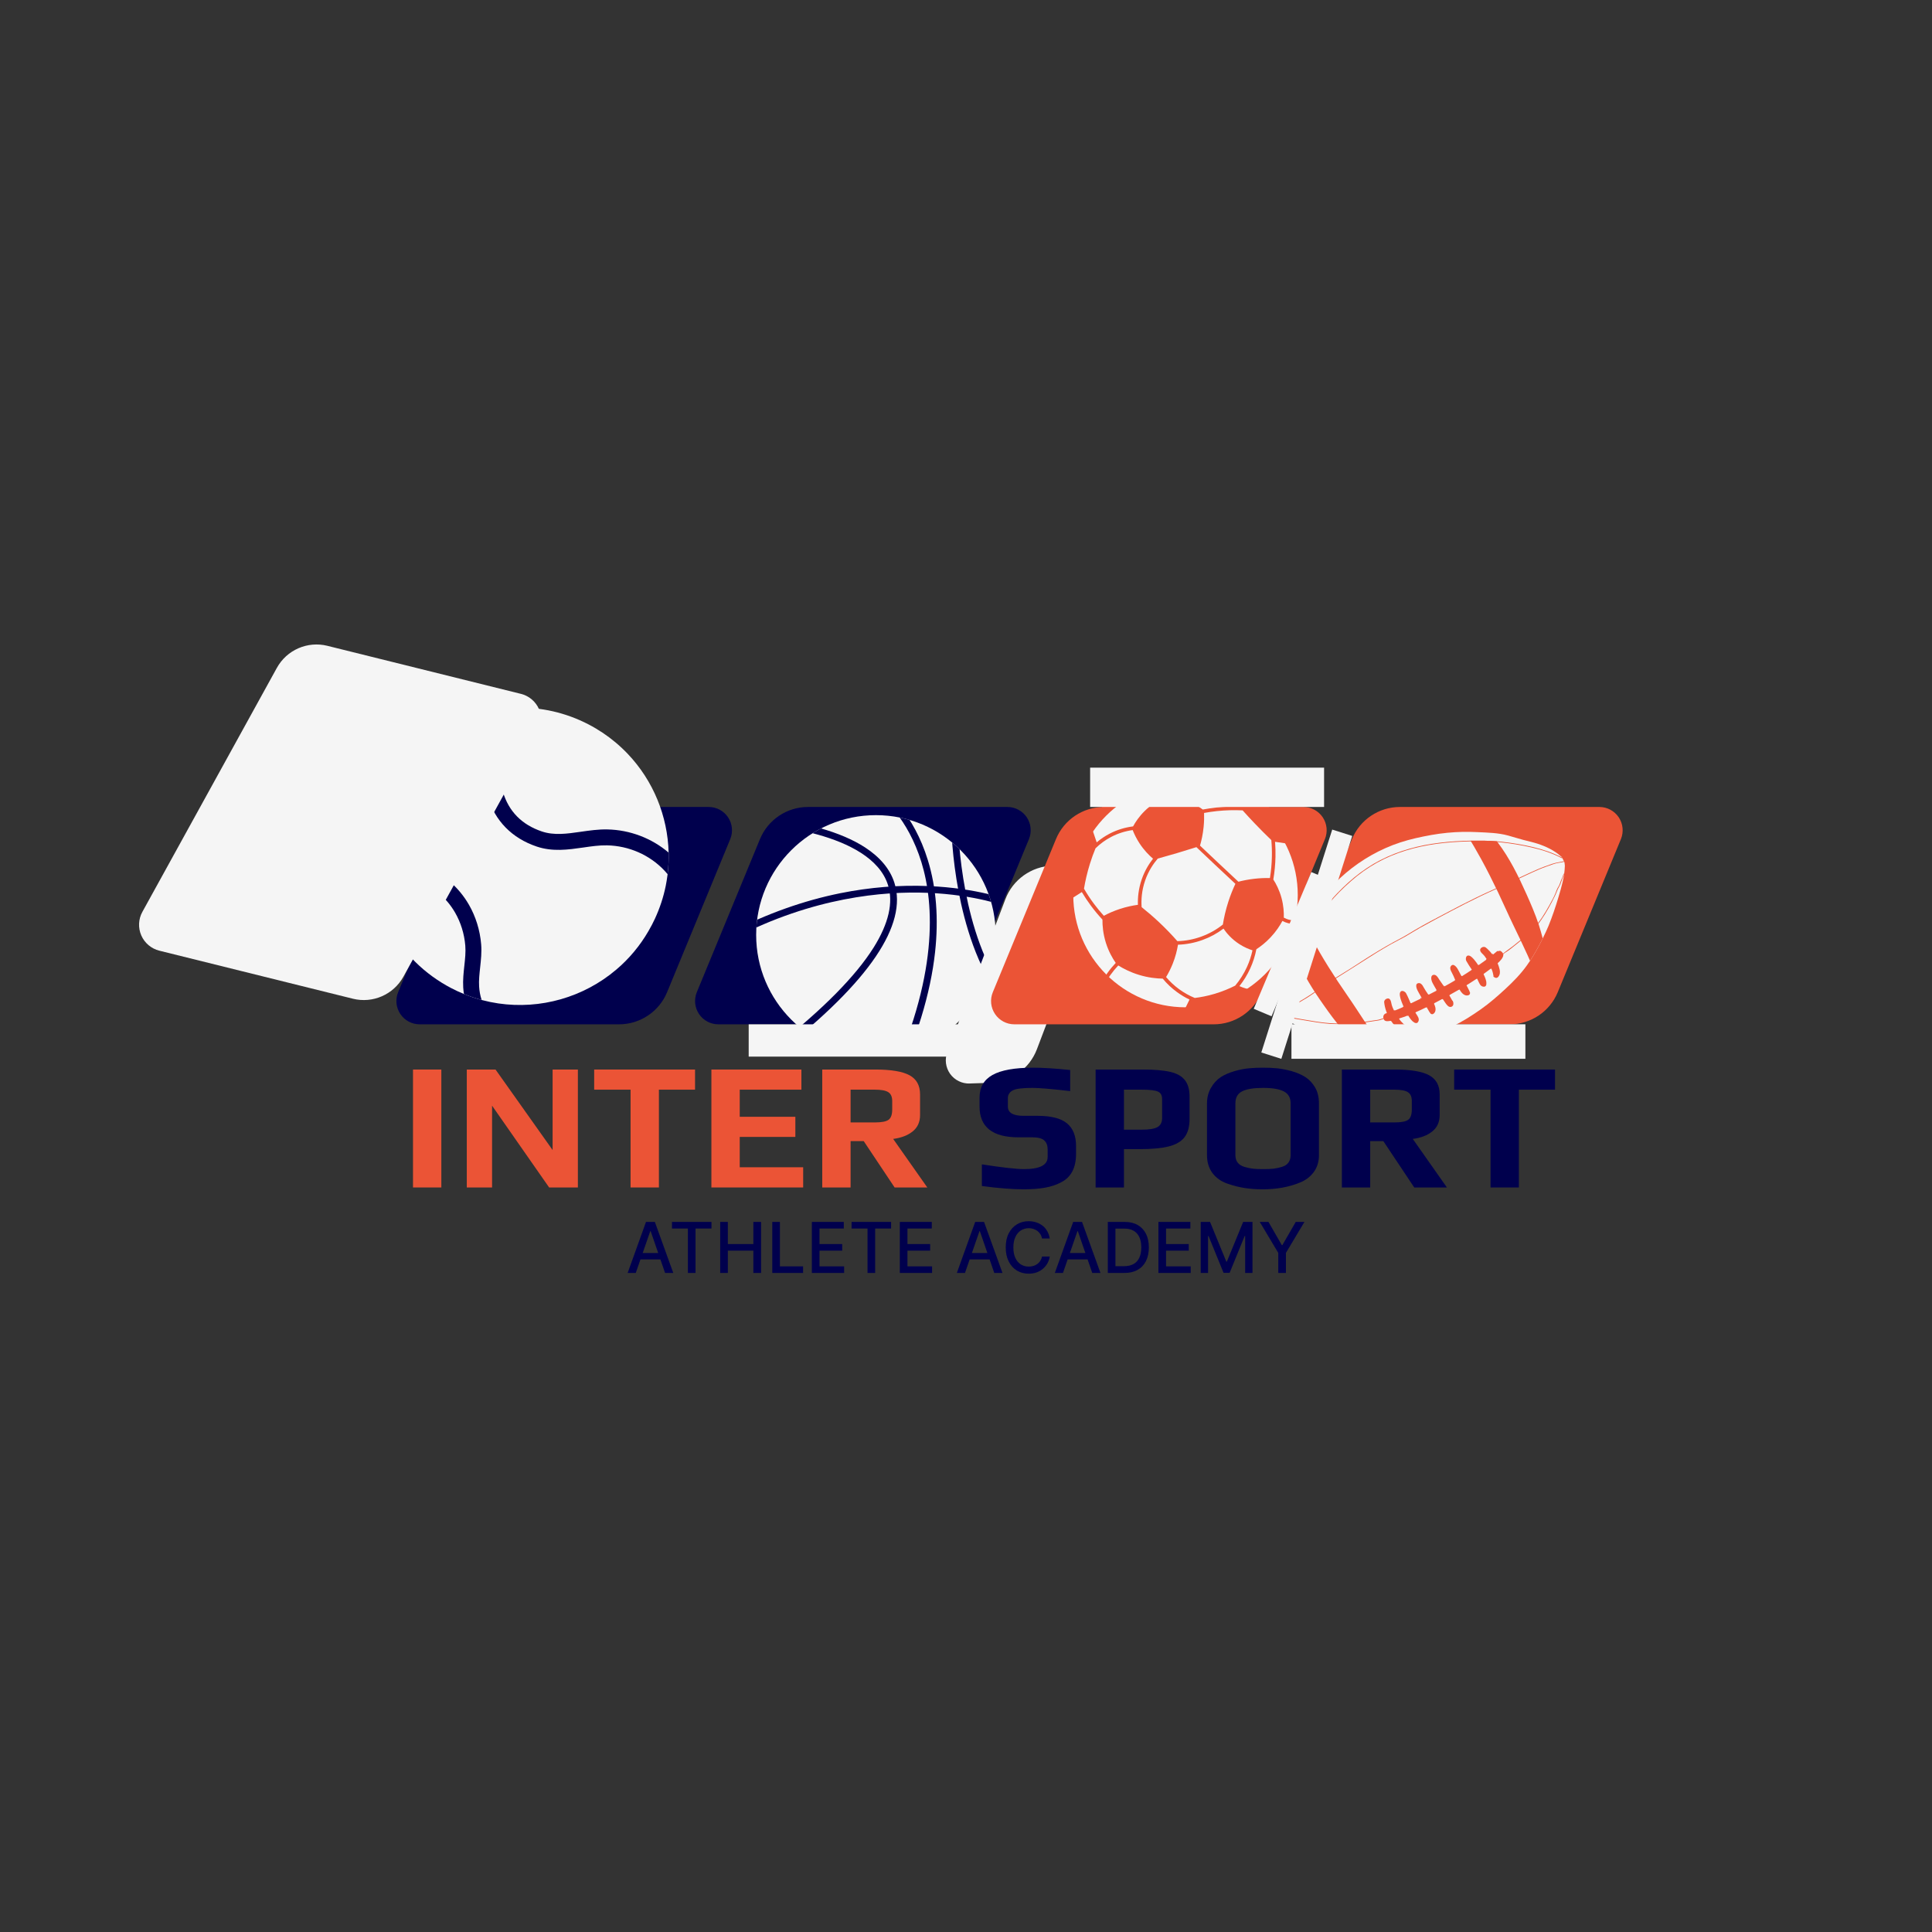 <?xml version="1.0" encoding="UTF-8"?>
<svg xmlns="http://www.w3.org/2000/svg" xmlns:xlink="http://www.w3.org/1999/xlink" width="500" zoomAndPan="magnify" viewBox="0 0 375 375" height="500" preserveAspectRatio="xMidYMid meet" version="1.2">
  <rect x="0" y="0" width="375" height="375" fill="#333333" stroke="none"/>
  <defs>
    <clipPath id="d6a609193b">
      <path d="M 76.848 156.633 L 142.109 156.633 L 142.109 198.82 L 76.848 198.82 Z M 76.848 156.633 "></path>
    </clipPath>
    <clipPath id="47ee000c4f">
      <path d="M 98.859 156.633 L 137.562 156.633 C 139.07 156.633 140.48 157.387 141.316 158.637 C 142.156 159.891 142.312 161.48 141.738 162.875 L 129.484 192.582 C 127.93 196.355 124.246 198.82 120.16 198.82 L 81.457 198.82 C 79.949 198.82 78.539 198.07 77.703 196.816 C 76.863 195.562 76.707 193.977 77.281 192.582 L 89.535 162.875 C 91.094 159.098 94.773 156.633 98.859 156.633 Z M 98.859 156.633 "></path>
    </clipPath>
    <clipPath id="ce686048ad">
      <path d="M 134.824 156.633 L 200.082 156.633 L 200.082 198.82 L 134.824 198.82 Z M 134.824 156.633 "></path>
    </clipPath>
    <clipPath id="e35be39d5e">
      <path d="M 156.832 156.633 L 195.535 156.633 C 197.043 156.633 198.453 157.387 199.293 158.637 C 200.129 159.891 200.289 161.48 199.715 162.875 L 187.461 192.582 C 185.902 196.355 182.219 198.82 178.137 198.82 L 139.43 198.82 C 137.922 198.82 136.516 198.07 135.676 196.816 C 134.836 195.562 134.68 193.977 135.254 192.582 L 147.508 162.875 C 149.066 159.098 152.746 156.633 156.832 156.633 Z M 156.832 156.633 "></path>
    </clipPath>
    <clipPath id="4244550ccd">
      <path d="M 249.727 156.633 L 314.984 156.633 L 314.984 198.82 L 249.727 198.82 Z M 249.727 156.633 "></path>
    </clipPath>
    <clipPath id="30944c28fe">
      <path d="M 271.734 156.633 L 310.438 156.633 C 311.945 156.633 313.355 157.387 314.195 158.637 C 315.031 159.891 315.191 161.48 314.617 162.875 L 302.363 192.582 C 300.805 196.355 297.121 198.82 293.039 198.82 L 254.332 198.82 C 252.824 198.82 251.418 198.07 250.578 196.816 C 249.738 195.562 249.582 193.977 250.156 192.582 L 262.41 162.875 C 263.969 159.098 267.648 156.633 271.734 156.633 Z M 271.734 156.633 "></path>
    </clipPath>
    <clipPath id="eba10c9b55">
      <path d="M 72 137 L 130 137 L 130 196 L 72 196 Z M 72 137 "></path>
    </clipPath>
    <clipPath id="cd54707415">
      <path d="M 88.648 127.281 L 139.879 153.941 L 113.223 205.168 L 61.992 178.512 Z M 88.648 127.281 "></path>
    </clipPath>
    <clipPath id="6e4452e17a">
      <path d="M 88.648 127.281 L 139.879 153.941 L 113.223 205.168 L 61.992 178.512 Z M 88.648 127.281 "></path>
    </clipPath>
    <clipPath id="835c6d40f2">
      <path d="M 78 180 L 80 180 L 80 182 L 78 182 Z M 78 180 "></path>
    </clipPath>
    <clipPath id="cedf5543fe">
      <path d="M 88.648 127.281 L 139.879 153.941 L 113.223 205.168 L 61.992 178.512 Z M 88.648 127.281 "></path>
    </clipPath>
    <clipPath id="cb7ee0010e">
      <path d="M 88.648 127.281 L 139.879 153.941 L 113.223 205.168 L 61.992 178.512 Z M 88.648 127.281 "></path>
    </clipPath>
    <clipPath id="2282a234d0">
      <path d="M 77 176 L 78 176 L 78 178 L 77 178 Z M 77 176 "></path>
    </clipPath>
    <clipPath id="a147b13798">
      <path d="M 88.648 127.281 L 139.879 153.941 L 113.223 205.168 L 61.992 178.512 Z M 88.648 127.281 "></path>
    </clipPath>
    <clipPath id="5c53083317">
      <path d="M 88.648 127.281 L 139.879 153.941 L 113.223 205.168 L 61.992 178.512 Z M 88.648 127.281 "></path>
    </clipPath>
    <clipPath id="b4c4325439">
      <path d="M 80 176 L 82 176 L 82 178 L 80 178 Z M 80 176 "></path>
    </clipPath>
    <clipPath id="e81c17ad7c">
      <path d="M 88.648 127.281 L 139.879 153.941 L 113.223 205.168 L 61.992 178.512 Z M 88.648 127.281 "></path>
    </clipPath>
    <clipPath id="d64bc75c36">
      <path d="M 88.648 127.281 L 139.879 153.941 L 113.223 205.168 L 61.992 178.512 Z M 88.648 127.281 "></path>
    </clipPath>
    <clipPath id="d100298589">
      <path d="M 76 172 L 78 172 L 78 174 L 76 174 Z M 76 172 "></path>
    </clipPath>
    <clipPath id="6c4ec5717f">
      <path d="M 88.648 127.281 L 139.879 153.941 L 113.223 205.168 L 61.992 178.512 Z M 88.648 127.281 "></path>
    </clipPath>
    <clipPath id="3dcefcc035">
      <path d="M 88.648 127.281 L 139.879 153.941 L 113.223 205.168 L 61.992 178.512 Z M 88.648 127.281 "></path>
    </clipPath>
    <clipPath id="ee73a59e7a">
      <path d="M 79 173 L 81 173 L 81 174 L 79 174 Z M 79 173 "></path>
    </clipPath>
    <clipPath id="b76dcfd670">
      <path d="M 88.648 127.281 L 139.879 153.941 L 113.223 205.168 L 61.992 178.512 Z M 88.648 127.281 "></path>
    </clipPath>
    <clipPath id="c5b1c0225f">
      <path d="M 88.648 127.281 L 139.879 153.941 L 113.223 205.168 L 61.992 178.512 Z M 88.648 127.281 "></path>
    </clipPath>
    <clipPath id="69eeed51e4">
      <path d="M 75 168 L 77 168 L 77 170 L 75 170 Z M 75 168 "></path>
    </clipPath>
    <clipPath id="2ee2218b9a">
      <path d="M 88.648 127.281 L 139.879 153.941 L 113.223 205.168 L 61.992 178.512 Z M 88.648 127.281 "></path>
    </clipPath>
    <clipPath id="dd9bf9ea4c">
      <path d="M 88.648 127.281 L 139.879 153.941 L 113.223 205.168 L 61.992 178.512 Z M 88.648 127.281 "></path>
    </clipPath>
    <clipPath id="66be1ce826">
      <path d="M 73 164 L 75 164 L 75 166 L 73 166 Z M 73 164 "></path>
    </clipPath>
    <clipPath id="9c187d9da1">
      <path d="M 88.648 127.281 L 139.879 153.941 L 113.223 205.168 L 61.992 178.512 Z M 88.648 127.281 "></path>
    </clipPath>
    <clipPath id="ed6b464310">
      <path d="M 88.648 127.281 L 139.879 153.941 L 113.223 205.168 L 61.992 178.512 Z M 88.648 127.281 "></path>
    </clipPath>
    <clipPath id="676bf2647d">
      <path d="M 82 181 L 84 181 L 84 183 L 82 183 Z M 82 181 "></path>
    </clipPath>
    <clipPath id="dfab02bcf8">
      <path d="M 88.648 127.281 L 139.879 153.941 L 113.223 205.168 L 61.992 178.512 Z M 88.648 127.281 "></path>
    </clipPath>
    <clipPath id="9eafff8d2c">
      <path d="M 88.648 127.281 L 139.879 153.941 L 113.223 205.168 L 61.992 178.512 Z M 88.648 127.281 "></path>
    </clipPath>
    <clipPath id="6501cfd4fb">
      <path d="M 80 182 L 81 182 L 81 184 L 80 184 Z M 80 182 "></path>
    </clipPath>
    <clipPath id="609a82f221">
      <path d="M 88.648 127.281 L 139.879 153.941 L 113.223 205.168 L 61.992 178.512 Z M 88.648 127.281 "></path>
    </clipPath>
    <clipPath id="05e259a351">
      <path d="M 88.648 127.281 L 139.879 153.941 L 113.223 205.168 L 61.992 178.512 Z M 88.648 127.281 "></path>
    </clipPath>
    <clipPath id="86b46f0e1c">
      <path d="M 86 188 L 88 188 L 88 190 L 86 190 Z M 86 188 "></path>
    </clipPath>
    <clipPath id="cb56601f41">
      <path d="M 88.648 127.281 L 139.879 153.941 L 113.223 205.168 L 61.992 178.512 Z M 88.648 127.281 "></path>
    </clipPath>
    <clipPath id="18d7cb41e3">
      <path d="M 88.648 127.281 L 139.879 153.941 L 113.223 205.168 L 61.992 178.512 Z M 88.648 127.281 "></path>
    </clipPath>
    <clipPath id="10ef4f9984">
      <path d="M 90 189 L 92 189 L 92 191 L 90 191 Z M 90 189 "></path>
    </clipPath>
    <clipPath id="596ef8ffd9">
      <path d="M 88.648 127.281 L 139.879 153.941 L 113.223 205.168 L 61.992 178.512 Z M 88.648 127.281 "></path>
    </clipPath>
    <clipPath id="54b7eea298">
      <path d="M 88.648 127.281 L 139.879 153.941 L 113.223 205.168 L 61.992 178.512 Z M 88.648 127.281 "></path>
    </clipPath>
    <clipPath id="d899a52eb6">
      <path d="M 93 191 L 95 191 L 95 193 L 93 193 Z M 93 191 "></path>
    </clipPath>
    <clipPath id="5296723b8b">
      <path d="M 88.648 127.281 L 139.879 153.941 L 113.223 205.168 L 61.992 178.512 Z M 88.648 127.281 "></path>
    </clipPath>
    <clipPath id="eb85fcc69e">
      <path d="M 88.648 127.281 L 139.879 153.941 L 113.223 205.168 L 61.992 178.512 Z M 88.648 127.281 "></path>
    </clipPath>
    <clipPath id="a2ad470681">
      <path d="M 74 170 L 76 170 L 76 172 L 74 172 Z M 74 170 "></path>
    </clipPath>
    <clipPath id="deb11cd2ae">
      <path d="M 88.648 127.281 L 139.879 153.941 L 113.223 205.168 L 61.992 178.512 Z M 88.648 127.281 "></path>
    </clipPath>
    <clipPath id="5bda8019de">
      <path d="M 88.648 127.281 L 139.879 153.941 L 113.223 205.168 L 61.992 178.512 Z M 88.648 127.281 "></path>
    </clipPath>
    <clipPath id="d976958563">
      <path d="M 78 169 L 80 169 L 80 171 L 78 171 Z M 78 169 "></path>
    </clipPath>
    <clipPath id="bb67e256b0">
      <path d="M 88.648 127.281 L 139.879 153.941 L 113.223 205.168 L 61.992 178.512 Z M 88.648 127.281 "></path>
    </clipPath>
    <clipPath id="25a5fad022">
      <path d="M 88.648 127.281 L 139.879 153.941 L 113.223 205.168 L 61.992 178.512 Z M 88.648 127.281 "></path>
    </clipPath>
    <clipPath id="59534547ef">
      <path d="M 73 160 L 75 160 L 75 162 L 73 162 Z M 73 160 "></path>
    </clipPath>
    <clipPath id="836b8f2964">
      <path d="M 88.648 127.281 L 139.879 153.941 L 113.223 205.168 L 61.992 178.512 Z M 88.648 127.281 "></path>
    </clipPath>
    <clipPath id="8f1b17001f">
      <path d="M 88.648 127.281 L 139.879 153.941 L 113.223 205.168 L 61.992 178.512 Z M 88.648 127.281 "></path>
    </clipPath>
    <clipPath id="ad8a88a12f">
      <path d="M 84 184 L 86 184 L 86 186 L 84 186 Z M 84 184 "></path>
    </clipPath>
    <clipPath id="305bb3914c">
      <path d="M 88.648 127.281 L 139.879 153.941 L 113.223 205.168 L 61.992 178.512 Z M 88.648 127.281 "></path>
    </clipPath>
    <clipPath id="80908f7fb4">
      <path d="M 88.648 127.281 L 139.879 153.941 L 113.223 205.168 L 61.992 178.512 Z M 88.648 127.281 "></path>
    </clipPath>
    <clipPath id="aff718f9cd">
      <path d="M 93 137 L 130 137 L 130 170 L 93 170 Z M 93 137 "></path>
    </clipPath>
    <clipPath id="95a03211ed">
      <path d="M 88.648 127.281 L 139.879 153.941 L 113.223 205.168 L 61.992 178.512 Z M 88.648 127.281 "></path>
    </clipPath>
    <clipPath id="87d940ed16">
      <path d="M 88.648 127.281 L 139.879 153.941 L 113.223 205.168 L 61.992 178.512 Z M 88.648 127.281 "></path>
    </clipPath>
    <clipPath id="e07eeec615">
      <path d="M 72 164 L 94 164 L 94 195 L 72 195 Z M 72 164 "></path>
    </clipPath>
    <clipPath id="209a3374f3">
      <path d="M 88.648 127.281 L 139.879 153.941 L 113.223 205.168 L 61.992 178.512 Z M 88.648 127.281 "></path>
    </clipPath>
    <clipPath id="882559f5bd">
      <path d="M 88.648 127.281 L 139.879 153.941 L 113.223 205.168 L 61.992 178.512 Z M 88.648 127.281 "></path>
    </clipPath>
    <clipPath id="a1321bb500">
      <path d="M 26 125 L 106 125 L 106 195 L 26 195 Z M 26 125 "></path>
    </clipPath>
    <clipPath id="b6cd912bbd">
      <path d="M 41.59 119.902 L 106.195 135.938 L 90.469 199.305 L 25.863 183.27 Z M 41.59 119.902 "></path>
    </clipPath>
    <clipPath id="43a0aa172c">
      <path d="M 63.547 125.352 L 101.113 134.676 C 102.676 135.066 103.969 136.156 104.617 137.633 C 105.262 139.109 105.184 140.805 104.406 142.215 L 78.305 189.566 C 76.383 193.051 72.359 194.809 68.496 193.852 L 30.93 184.527 C 29.367 184.137 28.07 183.047 27.426 181.57 C 26.781 180.094 26.859 178.398 27.637 176.988 L 53.738 129.637 C 55.66 126.152 59.684 124.395 63.547 125.352 Z M 63.547 125.352 "></path>
    </clipPath>
    <clipPath id="a7f4d920c9">
      <path d="M 146.77 158.215 L 193.27 158.215 L 193.27 204.715 L 146.77 204.715 Z M 146.77 158.215 "></path>
    </clipPath>
    <clipPath id="88ab93936c">
      <path d="M 193.266 181.465 C 193.266 194.305 182.859 204.715 170.02 204.715 C 157.18 204.715 146.77 194.305 146.77 181.465 C 146.77 168.625 157.18 158.219 170.02 158.219 C 182.859 158.219 193.266 168.625 193.266 181.465 Z M 193.266 181.465 "></path>
    </clipPath>
    <clipPath id="e2a55ea1d6">
      <path d="M 171.035 158.215 L 181.91 158.215 L 181.91 204.715 L 171.035 204.715 Z M 171.035 158.215 "></path>
    </clipPath>
    <clipPath id="5615ee25c9">
      <path d="M 193.266 181.465 C 193.266 194.305 182.859 204.715 170.02 204.715 C 157.18 204.715 146.77 194.305 146.77 181.465 C 146.77 168.625 157.18 158.219 170.02 158.219 C 182.859 158.219 193.266 168.625 193.266 181.465 Z M 193.266 181.465 "></path>
    </clipPath>
    <clipPath id="b8664e2949">
      <path d="M 146.77 171.844 L 193.27 171.844 L 193.27 182.254 L 146.77 182.254 Z M 146.77 171.844 "></path>
    </clipPath>
    <clipPath id="e6fc26b509">
      <path d="M 193.266 181.465 C 193.266 194.305 182.859 204.715 170.02 204.715 C 157.18 204.715 146.77 194.305 146.77 181.465 C 146.77 168.625 157.18 158.219 170.02 158.219 C 182.859 158.219 193.266 168.625 193.266 181.465 Z M 193.266 181.465 "></path>
    </clipPath>
    <clipPath id="442ebd55ac">
      <path d="M 184.453 159.352 L 193.27 159.352 L 193.27 191.508 L 184.453 191.508 Z M 184.453 159.352 "></path>
    </clipPath>
    <clipPath id="69175a266b">
      <path d="M 193.266 181.465 C 193.266 194.305 182.859 204.715 170.02 204.715 C 157.18 204.715 146.77 194.305 146.77 181.465 C 146.77 168.625 157.18 158.219 170.02 158.219 C 182.859 158.219 193.266 168.625 193.266 181.465 Z M 193.266 181.465 "></path>
    </clipPath>
    <clipPath id="40043459a3">
      <path d="M 147.441 158.656 L 174.277 158.656 L 174.277 204.23 L 147.441 204.23 Z M 147.441 158.656 "></path>
    </clipPath>
    <clipPath id="7b68e45af6">
      <path d="M 193.266 181.465 C 193.266 194.305 182.859 204.715 170.02 204.715 C 157.18 204.715 146.77 194.305 146.77 181.465 C 146.77 168.625 157.18 158.219 170.02 158.219 C 182.859 158.219 193.266 168.625 193.266 181.465 Z M 193.266 181.465 "></path>
    </clipPath>
    <clipPath id="0e7c1b137a">
      <path d="M 183 167 L 213 167 L 213 211 L 183 211 Z M 183 167 "></path>
    </clipPath>
    <clipPath id="84bff682ea">
      <path d="M 182.309 168.734 L 212.746 167.758 L 214.09 209.609 L 183.652 210.586 Z M 182.309 168.734 "></path>
    </clipPath>
    <clipPath id="db151dbda3">
      <path d="M 204.273 168.027 L 208.176 167.902 C 209.68 167.855 211.105 168.562 211.98 169.785 C 212.855 171.012 213.059 172.59 212.523 173.996 L 201.262 203.66 C 199.812 207.48 196.207 210.055 192.121 210.188 L 188.223 210.312 C 186.719 210.359 185.289 209.652 184.414 208.43 C 183.543 207.203 183.336 205.625 183.871 204.219 L 195.133 174.555 C 196.582 170.734 200.188 168.16 204.273 168.027 Z M 204.273 168.027 "></path>
    </clipPath>
    <clipPath id="9b1ed719ae">
      <path d="M 192.273 156.633 L 257.531 156.633 L 257.531 198.82 L 192.273 198.82 Z M 192.273 156.633 "></path>
    </clipPath>
    <clipPath id="65b2be4778">
      <path d="M 214.281 156.633 L 252.988 156.633 C 254.496 156.633 255.902 157.387 256.742 158.637 C 257.582 159.891 257.738 161.48 257.164 162.875 L 244.91 192.582 C 243.352 196.355 239.672 198.82 235.586 198.82 L 196.883 198.82 C 195.375 198.82 193.965 198.07 193.129 196.816 C 192.289 195.562 192.129 193.977 192.707 192.582 L 204.961 162.875 C 206.516 159.098 210.199 156.633 214.281 156.633 Z M 214.281 156.633 "></path>
    </clipPath>
    <clipPath id="197edba2f2">
      <path d="M 145.32 198.82 L 190.133 198.82 L 190.133 205.09 L 145.32 205.09 Z M 145.32 198.82 "></path>
    </clipPath>
    <clipPath id="5d991b6c9c">
      <path d="M 206.574 150.195 L 253.824 150.195 L 253.824 197.445 L 206.574 197.445 Z M 206.574 150.195 "></path>
    </clipPath>
    <clipPath id="4f6dab4c1d">
      <path d="M 211.594 148.996 L 257.004 148.996 L 257.004 156.633 L 211.594 156.633 Z M 211.594 148.996 "></path>
    </clipPath>
    <clipPath id="c007aba982">
      <path d="M 243 169 L 258 169 L 258 198 L 243 198 Z M 243 169 "></path>
    </clipPath>
    <clipPath id="857e378345">
      <path d="M 243.348 195.809 L 254.527 169.266 L 257.984 170.723 L 246.805 197.262 Z M 243.348 195.809 "></path>
    </clipPath>
    <clipPath id="3bf4d4606c">
      <path d="M 248 161 L 304 161 L 304 203 L 248 203 Z M 248 161 "></path>
    </clipPath>
    <clipPath id="039f61e533">
      <path d="M 307.941 168.938 L 278.684 216.098 L 243.629 194.355 L 272.887 147.191 Z M 307.941 168.938 "></path>
    </clipPath>
    <clipPath id="f263aec153">
      <path d="M 307.941 168.938 L 278.684 216.098 L 243.629 194.355 L 272.887 147.191 Z M 307.941 168.938 "></path>
    </clipPath>
    <clipPath id="7e8e952166">
      <path d="M 251 163 L 300 163 L 300 203 L 251 203 Z M 251 163 "></path>
    </clipPath>
    <clipPath id="f22767231b">
      <path d="M 307.941 168.938 L 278.684 216.098 L 243.629 194.355 L 272.887 147.191 Z M 307.941 168.938 "></path>
    </clipPath>
    <clipPath id="225a45dad4">
      <path d="M 307.941 168.938 L 278.684 216.098 L 243.629 194.355 L 272.887 147.191 Z M 307.941 168.938 "></path>
    </clipPath>
    <clipPath id="79d9f79735">
      <path d="M 248 163 L 304 163 L 304 199 L 248 199 Z M 248 163 "></path>
    </clipPath>
    <clipPath id="b5c271ca28">
      <path d="M 307.941 168.938 L 278.684 216.098 L 243.629 194.355 L 272.887 147.191 Z M 307.941 168.938 "></path>
    </clipPath>
    <clipPath id="edb7a7e6c0">
      <path d="M 307.941 168.938 L 278.684 216.098 L 243.629 194.355 L 272.887 147.191 Z M 307.941 168.938 "></path>
    </clipPath>
    <clipPath id="ac1a285202">
      <path d="M 244 161 L 263 161 L 263 206 L 244 206 Z M 244 161 "></path>
    </clipPath>
    <clipPath id="cea7b39386">
      <path d="M 244.82 204.285 L 258.586 161.012 L 262.473 162.25 L 248.707 205.523 Z M 244.82 204.285 "></path>
    </clipPath>
    <clipPath id="de9dd177ca">
      <path d="M 250.668 198.812 L 296.078 198.812 L 296.078 205.512 L 250.668 205.512 Z M 250.668 198.812 "></path>
    </clipPath>
  </defs>
  <g id="b9d4a0ba2f">
    <g clip-rule="nonzero" clip-path="url(#d6a609193b)">
      <g clip-rule="nonzero" clip-path="url(#47ee000c4f)">
        <path style=" stroke:none;fill-rule:nonzero;fill:#00004d;fill-opacity:1;" d="M 74.707 156.633 L 144.25 156.633 L 144.25 198.82 L 74.707 198.82 Z M 74.707 156.633 "></path>
      </g>
    </g>
    <g clip-rule="nonzero" clip-path="url(#ce686048ad)">
      <g clip-rule="nonzero" clip-path="url(#e35be39d5e)">
        <path style=" stroke:none;fill-rule:nonzero;fill:#00004d;fill-opacity:1;" d="M 132.68 156.633 L 202.223 156.633 L 202.223 198.82 L 132.68 198.82 Z M 132.68 156.633 "></path>
      </g>
    </g>
    <g clip-rule="nonzero" clip-path="url(#4244550ccd)">
      <g clip-rule="nonzero" clip-path="url(#30944c28fe)">
        <path style=" stroke:none;fill-rule:nonzero;fill:#eb5436;fill-opacity:1;" d="M 247.582 156.633 L 317.125 156.633 L 317.125 198.82 L 247.582 198.82 Z M 247.582 156.633 "></path>
      </g>
    </g>
    <g clip-rule="nonzero" clip-path="url(#eba10c9b55)">
      <g clip-rule="nonzero" clip-path="url(#cd54707415)">
        <g clip-rule="nonzero" clip-path="url(#6e4452e17a)">
          <path style=" stroke:none;fill-rule:nonzero;fill:#f5f5f5;fill-opacity:1;" d="M 126.527 179.531 C 126.508 179.562 126.492 179.594 126.473 179.625 C 124.91 182.609 122.891 185.211 120.555 187.375 C 120.238 187.668 119.922 187.949 119.59 188.227 C 116.438 190.898 112.773 192.832 108.863 193.953 C 104.953 195.07 100.809 195.367 96.703 194.762 C 95.648 194.605 94.594 194.387 93.555 194.113 C 93.531 194.105 93.508 194.098 93.488 194.094 C 92.328 193.785 91.18 193.398 90.047 192.934 C 89.23 192.602 88.414 192.227 87.613 191.809 C 84.996 190.445 82.668 188.738 80.668 186.766 C 80.16 186.262 79.672 185.75 79.211 185.215 C 75.02 180.422 72.555 174.379 72.137 168.102 C 72.066 167.059 72.051 166.012 72.098 164.957 C 72.262 161.074 73.219 157.172 75.039 153.473 C 75.137 153.277 75.234 153.086 75.332 152.895 C 75.434 152.703 75.531 152.516 75.637 152.328 C 79.598 145.102 86.23 140.227 93.66 138.293 C 94.254 138.137 94.852 138 95.453 137.883 C 95.812 137.816 96.172 137.75 96.535 137.695 C 97.75 137.508 98.977 137.395 100.211 137.363 C 104.938 137.238 109.762 138.281 114.254 140.617 C 116.18 141.621 117.949 142.812 119.539 144.156 C 120.367 144.852 121.148 145.59 121.883 146.367 C 126.816 151.57 129.598 158.422 129.781 165.492 C 129.82 166.887 129.754 168.285 129.582 169.68 C 129.57 169.777 129.559 169.875 129.547 169.973 L 129.543 169.977 C 129.457 170.637 129.352 171.293 129.219 171.949 C 128.777 174.117 128.074 176.27 127.105 178.355 C 126.922 178.746 126.727 179.141 126.527 179.531 Z M 126.527 179.531 "></path>
        </g>
      </g>
    </g>
    <g clip-rule="nonzero" clip-path="url(#835c6d40f2)">
      <g clip-rule="nonzero" clip-path="url(#cedf5543fe)">
        <g clip-rule="nonzero" clip-path="url(#cb7ee0010e)">
          <path style=" stroke:none;fill-rule:nonzero;fill:#f5f5f5;fill-opacity:1;" d="M 79.172 181.023 C 79.703 181.301 80.129 180.477 79.602 180.199 C 79.074 179.926 78.641 180.746 79.172 181.023 Z M 79.172 181.023 "></path>
        </g>
      </g>
    </g>
    <g clip-rule="nonzero" clip-path="url(#2282a234d0)">
      <g clip-rule="nonzero" clip-path="url(#a147b13798)">
        <g clip-rule="nonzero" clip-path="url(#5c53083317)">
          <path style=" stroke:none;fill-rule:nonzero;fill:#f5f5f5;fill-opacity:1;" d="M 77.25 177.82 C 77.777 178.098 78.207 177.273 77.676 177 C 77.145 176.723 76.719 177.547 77.25 177.82 Z M 77.25 177.82 "></path>
        </g>
      </g>
    </g>
    <g clip-rule="nonzero" clip-path="url(#b4c4325439)">
      <g clip-rule="nonzero" clip-path="url(#e81c17ad7c)">
        <g clip-rule="nonzero" clip-path="url(#d64bc75c36)">
          <path style=" stroke:none;fill-rule:nonzero;fill:#f5f5f5;fill-opacity:1;" d="M 80.609 177.598 C 81.137 177.875 81.566 177.051 81.035 176.777 C 80.504 176.504 80.078 177.324 80.609 177.598 Z M 80.609 177.598 "></path>
        </g>
      </g>
    </g>
    <g clip-rule="nonzero" clip-path="url(#d100298589)">
      <g clip-rule="nonzero" clip-path="url(#6c4ec5717f)">
        <g clip-rule="nonzero" clip-path="url(#3dcefcc035)">
          <path style=" stroke:none;fill-rule:nonzero;fill:#f5f5f5;fill-opacity:1;" d="M 77.328 172.996 C 77.297 172.98 77.266 172.965 77.238 172.949 C 77.023 172.836 76.719 172.918 76.613 173.145 C 76.504 173.375 76.578 173.652 76.809 173.77 C 76.84 173.785 76.867 173.801 76.898 173.816 C 77.113 173.93 77.418 173.848 77.523 173.621 C 77.629 173.395 77.559 173.117 77.328 172.996 Z M 77.328 172.996 "></path>
        </g>
      </g>
    </g>
    <g clip-rule="nonzero" clip-path="url(#ee73a59e7a)">
      <g clip-rule="nonzero" clip-path="url(#b76dcfd670)">
        <g clip-rule="nonzero" clip-path="url(#c5b1c0225f)">
          <path style=" stroke:none;fill-rule:nonzero;fill:#f5f5f5;fill-opacity:1;" d="M 79.977 173.914 C 80.508 174.188 80.938 173.367 80.406 173.09 C 79.875 172.816 79.445 173.637 79.977 173.914 Z M 79.977 173.914 "></path>
        </g>
      </g>
    </g>
    <g clip-rule="nonzero" clip-path="url(#69eeed51e4)">
      <g clip-rule="nonzero" clip-path="url(#2ee2218b9a)">
        <g clip-rule="nonzero" clip-path="url(#dd9bf9ea4c)">
          <path style=" stroke:none;fill-rule:nonzero;fill:#f5f5f5;fill-opacity:1;" d="M 75.641 169.336 C 76.168 169.613 76.598 168.789 76.066 168.516 C 75.539 168.242 75.109 169.062 75.641 169.336 Z M 75.641 169.336 "></path>
        </g>
      </g>
    </g>
    <g clip-rule="nonzero" clip-path="url(#66be1ce826)">
      <g clip-rule="nonzero" clip-path="url(#9c187d9da1)">
        <g clip-rule="nonzero" clip-path="url(#ed6b464310)">
          <path style=" stroke:none;fill-rule:nonzero;fill:#f5f5f5;fill-opacity:1;" d="M 74.09 165.637 C 74.621 165.914 75.047 165.09 74.52 164.816 C 73.988 164.539 73.559 165.363 74.09 165.637 Z M 74.09 165.637 "></path>
        </g>
      </g>
    </g>
    <g clip-rule="nonzero" clip-path="url(#676bf2647d)">
      <g clip-rule="nonzero" clip-path="url(#dfab02bcf8)">
        <g clip-rule="nonzero" clip-path="url(#9eafff8d2c)">
          <path style=" stroke:none;fill-rule:nonzero;fill:#f5f5f5;fill-opacity:1;" d="M 82.602 182.227 C 83.129 182.504 83.559 181.68 83.027 181.406 C 82.5 181.133 82.07 181.953 82.602 182.227 Z M 82.602 182.227 "></path>
        </g>
      </g>
    </g>
    <g clip-rule="nonzero" clip-path="url(#6501cfd4fb)">
      <g clip-rule="nonzero" clip-path="url(#609a82f221)">
        <g clip-rule="nonzero" clip-path="url(#05e259a351)">
          <path style=" stroke:none;fill-rule:nonzero;fill:#f5f5f5;fill-opacity:1;" d="M 80.324 183.707 C 80.855 183.984 81.285 183.16 80.754 182.883 C 80.223 182.609 79.797 183.43 80.324 183.707 Z M 80.324 183.707 "></path>
        </g>
      </g>
    </g>
    <g clip-rule="nonzero" clip-path="url(#86b46f0e1c)">
      <g clip-rule="nonzero" clip-path="url(#cb56601f41)">
        <g clip-rule="nonzero" clip-path="url(#18d7cb41e3)">
          <path style=" stroke:none;fill-rule:nonzero;fill:#f5f5f5;fill-opacity:1;" d="M 86.762 189.145 C 87.293 189.418 87.723 188.598 87.191 188.32 C 86.66 188.043 86.234 188.867 86.762 189.145 Z M 86.762 189.145 "></path>
        </g>
      </g>
    </g>
    <g clip-rule="nonzero" clip-path="url(#10ef4f9984)">
      <g clip-rule="nonzero" clip-path="url(#596ef8ffd9)">
        <g clip-rule="nonzero" clip-path="url(#54b7eea298)">
          <path style=" stroke:none;fill-rule:nonzero;fill:#f5f5f5;fill-opacity:1;" d="M 90.828 190.68 C 91.359 190.957 91.785 190.133 91.258 189.855 C 90.727 189.582 90.301 190.402 90.828 190.68 Z M 90.828 190.68 "></path>
        </g>
      </g>
    </g>
    <g clip-rule="nonzero" clip-path="url(#d899a52eb6)">
      <g clip-rule="nonzero" clip-path="url(#5296723b8b)">
        <g clip-rule="nonzero" clip-path="url(#eb85fcc69e)">
          <path style=" stroke:none;fill-rule:nonzero;fill:#f5f5f5;fill-opacity:1;" d="M 93.641 192.84 C 94.172 193.113 94.602 192.293 94.07 192.016 C 93.543 191.742 93.113 192.562 93.641 192.84 Z M 93.641 192.84 "></path>
        </g>
      </g>
    </g>
    <g clip-rule="nonzero" clip-path="url(#a2ad470681)">
      <g clip-rule="nonzero" clip-path="url(#deb11cd2ae)">
        <g clip-rule="nonzero" clip-path="url(#5bda8019de)">
          <path style=" stroke:none;fill-rule:nonzero;fill:#f5f5f5;fill-opacity:1;" d="M 74.531 171.133 C 74.516 171.164 74.496 171.195 74.48 171.223 C 74.371 171.438 74.453 171.742 74.68 171.852 C 74.906 171.957 75.184 171.883 75.305 171.652 C 75.32 171.621 75.336 171.594 75.352 171.562 C 75.465 171.348 75.383 171.043 75.156 170.938 C 74.926 170.832 74.648 170.902 74.531 171.133 Z M 74.531 171.133 "></path>
        </g>
      </g>
    </g>
    <g clip-rule="nonzero" clip-path="url(#d976958563)">
      <g clip-rule="nonzero" clip-path="url(#bb67e256b0)">
        <g clip-rule="nonzero" clip-path="url(#25a5fad022)">
          <path style=" stroke:none;fill-rule:nonzero;fill:#f5f5f5;fill-opacity:1;" d="M 78.184 169.676 C 78.168 169.707 78.152 169.738 78.137 169.77 C 78.023 169.98 78.105 170.289 78.336 170.395 C 78.562 170.5 78.84 170.426 78.961 170.195 C 78.977 170.164 78.992 170.137 79.008 170.105 C 79.117 169.891 79.039 169.586 78.809 169.48 C 78.582 169.375 78.305 169.445 78.184 169.676 Z M 78.184 169.676 "></path>
        </g>
      </g>
    </g>
    <g clip-rule="nonzero" clip-path="url(#59534547ef)">
      <g clip-rule="nonzero" clip-path="url(#836b8f2964)">
        <g clip-rule="nonzero" clip-path="url(#8f1b17001f)">
          <path style=" stroke:none;fill-rule:nonzero;fill:#f5f5f5;fill-opacity:1;" d="M 74.195 161.871 C 74.727 162.145 75.152 161.324 74.625 161.047 C 74.094 160.773 73.668 161.594 74.195 161.871 Z M 74.195 161.871 "></path>
        </g>
      </g>
    </g>
    <g clip-rule="nonzero" clip-path="url(#ad8a88a12f)">
      <g clip-rule="nonzero" clip-path="url(#305bb3914c)">
        <g clip-rule="nonzero" clip-path="url(#80908f7fb4)">
          <path style=" stroke:none;fill-rule:nonzero;fill:#f5f5f5;fill-opacity:1;" d="M 84.93 184.77 C 84.945 184.742 84.961 184.711 84.977 184.68 C 85.086 184.465 85.004 184.16 84.777 184.055 C 84.551 183.949 84.273 184.023 84.152 184.254 C 84.137 184.281 84.121 184.312 84.105 184.344 C 83.992 184.559 84.074 184.863 84.301 184.969 C 84.531 185.074 84.809 185 84.93 184.77 Z M 84.93 184.77 "></path>
        </g>
      </g>
    </g>
    <g clip-rule="nonzero" clip-path="url(#aff718f9cd)">
      <g clip-rule="nonzero" clip-path="url(#95a03211ed)">
        <g clip-rule="nonzero" clip-path="url(#87d940ed16)">
          <path style=" stroke:none;fill-rule:nonzero;fill:#00004d;fill-opacity:1;" d="M 129.578 169.68 C 129.383 169.434 129.172 169.199 128.961 168.973 C 126.117 165.945 122.059 164.164 117.824 164.082 C 116.316 164.051 114.789 164.27 113.176 164.508 C 110.266 164.922 107.254 165.359 104.148 164.305 C 99.359 162.68 96.082 159.332 94.664 154.625 C 93.148 149.594 93.938 143.191 96.531 137.691 C 97.746 137.504 98.973 137.391 100.207 137.359 C 97.578 142.012 96.031 148.441 97.625 153.734 C 98.754 157.496 101.285 160.066 105.141 161.375 C 107.543 162.195 110.062 161.832 112.734 161.445 C 114.398 161.207 116.125 160.953 117.887 160.992 C 122.273 161.078 126.504 162.699 129.781 165.492 C 129.816 166.883 129.754 168.281 129.578 169.68 Z M 129.578 169.68 "></path>
        </g>
      </g>
    </g>
    <g clip-rule="nonzero" clip-path="url(#e07eeec615)">
      <g clip-rule="nonzero" clip-path="url(#209a3374f3)">
        <g clip-rule="nonzero" clip-path="url(#882559f5bd)">
          <path style=" stroke:none;fill-rule:nonzero;fill:#00004d;fill-opacity:1;" d="M 93.484 194.09 C 92.324 193.781 91.18 193.398 90.047 192.934 C 89.98 192.5 89.938 192.07 89.91 191.652 C 89.828 190.207 89.98 188.801 90.129 187.445 C 90.277 186.078 90.418 184.781 90.312 183.531 C 90.125 181.262 89.438 179.047 88.328 177.129 C 84.996 171.359 78.488 169.254 72.137 168.094 C 72.066 167.051 72.051 166.004 72.098 164.953 C 79.137 166.184 86.945 168.551 91.004 175.582 C 92.34 177.891 93.164 180.555 93.391 183.27 C 93.52 184.82 93.352 186.324 93.195 187.777 C 93.059 189.066 92.922 190.281 92.996 191.469 C 93.047 192.324 93.199 193.238 93.484 194.09 Z M 93.484 194.09 "></path>
        </g>
      </g>
    </g>
    <g clip-rule="nonzero" clip-path="url(#a1321bb500)">
      <g clip-rule="nonzero" clip-path="url(#b6cd912bbd)">
        <g clip-rule="nonzero" clip-path="url(#43a0aa172c)">
          <path style=" stroke:none;fill-rule:nonzero;fill:#f5f5f5;fill-opacity:1;" d="M 40.105 119.535 L 107.68 136.309 L 91.953 199.672 L 24.379 182.902 Z M 40.105 119.535 "></path>
        </g>
      </g>
    </g>
    <g clip-rule="nonzero" clip-path="url(#a7f4d920c9)">
      <g clip-rule="nonzero" clip-path="url(#88ab93936c)">
        <path style=" stroke:none;fill-rule:nonzero;fill:#f5f5f5;fill-opacity:1;" d="M 193.266 181.465 C 193.266 194.305 182.859 204.715 170.02 204.715 C 157.18 204.715 146.77 194.305 146.77 181.465 C 146.77 168.625 157.18 158.219 170.02 158.219 C 182.859 158.219 193.266 168.625 193.266 181.465 "></path>
      </g>
    </g>
    <g clip-rule="nonzero" clip-path="url(#e2a55ea1d6)">
      <g clip-rule="nonzero" clip-path="url(#5615ee25c9)">
        <path style=" stroke:none;fill-rule:nonzero;fill:#00004d;fill-opacity:1;" d="M 173.441 211.168 L 172.25 210.605 C 182.207 189.57 181.336 175.484 178.855 167.379 C 176.188 158.672 171.188 154.863 171.137 154.824 L 171.926 153.773 C 172.145 153.934 177.32 157.879 180.109 166.992 C 181.738 172.309 182.207 178.293 181.5 184.781 C 180.621 192.852 177.906 201.73 173.441 211.168 "></path>
      </g>
    </g>
    <g clip-rule="nonzero" clip-path="url(#b8664e2949)">
      <g clip-rule="nonzero" clip-path="url(#e6fc26b509)">
        <path style=" stroke:none;fill-rule:nonzero;fill:#00004d;fill-opacity:1;" d="M 142.59 182.051 L 141.984 180.883 C 148.844 177.348 155.941 174.82 163.078 173.375 C 168.797 172.223 174.551 171.754 180.184 171.984 C 189.801 172.379 195.652 174.645 195.898 174.742 L 195.414 175.969 C 195.34 175.938 189.465 173.672 180.07 173.297 C 171.391 172.949 157.84 174.184 142.59 182.051 "></path>
      </g>
    </g>
    <g clip-rule="nonzero" clip-path="url(#442ebd55ac)">
      <g clip-rule="nonzero" clip-path="url(#69175a266b)">
        <path style=" stroke:none;fill-rule:nonzero;fill:#00004d;fill-opacity:1;" d="M 192.711 191.496 C 188.547 184.832 186.566 176.461 185.641 170.613 C 184.641 164.293 184.617 159.465 184.617 159.418 L 185.934 159.414 C 185.934 159.602 186.07 178.387 193.824 190.797 L 192.711 191.496 "></path>
      </g>
    </g>
    <g clip-rule="nonzero" clip-path="url(#40043459a3)">
      <g clip-rule="nonzero" clip-path="url(#7b68e45af6)">
        <path style=" stroke:none;fill-rule:nonzero;fill:#00004d;fill-opacity:1;" d="M 151.469 204.094 L 150.652 203.059 C 159.711 195.922 166.078 189.477 169.574 183.91 C 172.496 179.246 173.434 175.164 172.355 171.77 C 169.039 161.32 147.73 160.086 147.516 160.07 L 147.582 158.762 C 147.812 158.773 153.211 159.07 159.133 160.734 C 162.633 161.715 165.582 162.977 167.895 164.477 C 170.844 166.391 172.766 168.711 173.609 171.371 C 176.184 179.48 168.734 190.492 151.469 204.094 "></path>
      </g>
    </g>
    <g clip-rule="nonzero" clip-path="url(#0e7c1b137a)">
      <g clip-rule="nonzero" clip-path="url(#84bff682ea)">
        <g clip-rule="nonzero" clip-path="url(#db151dbda3)">
          <path style=" stroke:none;fill-rule:nonzero;fill:#f5f5f5;fill-opacity:1;" d="M 180.137 168.805 L 214.922 167.688 L 216.262 209.402 L 181.473 210.52 Z M 180.137 168.805 "></path>
        </g>
      </g>
    </g>
    <g clip-rule="nonzero" clip-path="url(#9b1ed719ae)">
      <g clip-rule="nonzero" clip-path="url(#65b2be4778)">
        <path style=" stroke:none;fill-rule:nonzero;fill:#eb5436;fill-opacity:1;" d="M 190.133 156.633 L 259.676 156.633 L 259.676 198.82 L 190.133 198.82 Z M 190.133 156.633 "></path>
      </g>
    </g>
    <g clip-rule="nonzero" clip-path="url(#197edba2f2)">
      <path style=" stroke:none;fill-rule:nonzero;fill:#f5f5f5;fill-opacity:1;" d="M 145.32 198.82 L 190.121 198.82 L 190.121 205.09 L 145.32 205.09 Z M 145.32 198.82 "></path>
    </g>
    <path style=" stroke:none;fill-rule:nonzero;fill:#f5f5f5;fill-opacity:1;" d="M 252.766 173.727 C 252.766 175.98 252.438 178.16 251.824 180.215 C 249.035 189.566 240.367 196.387 230.105 196.387 C 217.594 196.387 207.449 186.242 207.449 173.727 C 207.449 168.688 209.094 164.031 211.875 160.266 C 216.004 154.688 222.633 151.066 230.105 151.066 C 242.621 151.066 252.766 161.211 252.766 173.727 Z M 252.766 173.727 "></path>
    <path style=" stroke:none;fill-rule:nonzero;fill:#f5f5f5;fill-opacity:1;" d="M 252.766 173.727 C 252.766 175.98 252.438 178.16 251.824 180.215 C 247.699 185.797 241.066 189.414 233.594 189.414 C 221.078 189.414 210.934 179.27 210.934 166.754 C 210.934 164.5 211.262 162.324 211.875 160.266 C 216.004 154.688 222.633 151.066 230.105 151.066 C 242.621 151.066 252.766 161.211 252.766 173.727 Z M 252.766 173.727 "></path>
    <path style=" stroke:none;fill-rule:nonzero;fill:#f5f5f5;fill-opacity:1;" d="M 252.766 173.727 C 252.766 175.98 252.438 178.16 251.824 180.215 C 247.699 185.797 241.066 189.414 233.594 189.414 C 221.078 189.414 210.934 179.27 210.934 166.754 C 210.934 164.5 211.262 162.324 211.875 160.266 C 216.004 154.688 222.633 151.066 230.105 151.066 C 242.621 151.066 252.766 161.211 252.766 173.727 Z M 252.766 173.727 "></path>
    <path style=" stroke:none;fill-rule:nonzero;fill:#f5f5f5;fill-opacity:1;" d="M 230.105 151.066 C 222.633 151.066 216.004 154.688 211.875 160.266 C 211.688 160.898 211.527 161.543 211.391 162.199 C 215.543 157.508 221.609 154.555 228.363 154.555 C 232.047 154.555 235.523 155.43 238.594 156.988 C 238.039 156.969 237.414 157.039 237.105 157.453 C 236.297 158.52 238.027 161.293 239.766 162.965 C 241.691 164.82 244.949 166.586 246.246 165.531 C 246.688 165.172 246.805 164.566 246.828 164.078 C 247.836 165.488 249.129 167.645 250.012 170.5 C 250.414 171.797 251.023 174.176 251.023 177.211 C 251.023 178.773 250.867 180.297 250.566 181.77 C 251.008 181.27 251.426 180.75 251.824 180.215 C 252.438 178.16 252.766 175.98 252.766 173.727 C 252.766 161.211 242.621 151.066 230.105 151.066 Z M 230.105 151.066 "></path>
    <g clip-rule="nonzero" clip-path="url(#5d991b6c9c)">
      <path style=" stroke:none;fill-rule:nonzero;fill:#eb5436;fill-opacity:1;" d="M 230.105 197.258 C 226.93 197.258 223.848 196.637 220.949 195.41 C 218.145 194.223 215.629 192.527 213.469 190.367 C 211.309 188.207 209.609 185.688 208.426 182.887 C 207.199 179.984 206.574 176.902 206.574 173.727 C 206.574 170.551 207.199 167.469 208.426 164.566 C 209.609 161.766 211.309 159.25 213.469 157.086 C 215.629 154.926 218.145 153.23 220.949 152.047 C 223.848 150.816 226.93 150.195 230.105 150.195 C 233.285 150.195 236.367 150.816 239.266 152.047 C 242.07 153.23 244.586 154.926 246.746 157.086 C 248.906 159.25 250.605 161.766 251.789 164.566 C 253.016 167.469 253.637 170.551 253.637 173.727 C 253.637 176.902 253.016 179.984 251.789 182.887 C 250.605 185.688 248.906 188.203 246.746 190.367 C 244.586 192.527 242.07 194.223 239.266 195.41 C 236.367 196.637 233.285 197.258 230.105 197.258 Z M 230.105 151.938 C 218.094 151.938 208.32 161.711 208.32 173.727 C 208.32 185.742 218.094 195.516 230.105 195.516 C 242.121 195.516 251.895 185.742 251.895 173.727 C 251.895 161.711 242.121 151.938 230.105 151.938 Z M 230.105 151.938 "></path>
    </g>
    <path style=" stroke:none;fill-rule:nonzero;fill:#eb5436;fill-opacity:1;" d="M 252.105 178.598 C 251.543 178.691 250.672 178.727 249.719 178.359 C 249.535 178.289 249.355 178.207 249.184 178.113 C 249.215 177.156 249.156 175.816 248.738 174.281 C 248.316 172.738 247.684 171.539 247.152 170.711 C 247.398 169.25 247.539 167.766 247.57 166.289 C 247.59 165.324 247.562 164.355 247.488 163.391 C 248.492 163.539 249.496 163.688 250.5 163.836 C 249.723 162.238 248.375 159.945 246.117 157.691 C 244.07 155.648 242.004 154.363 240.5 153.586 C 240.625 154.582 240.75 155.582 240.879 156.582 C 239.301 156.52 237.711 156.57 236.148 156.734 C 235.254 156.828 234.352 156.961 233.465 157.129 C 232.758 156.605 231.734 155.973 230.395 155.52 C 228.66 154.934 227.117 154.891 226.086 154.957 C 225.973 154.43 225.875 153.898 225.793 153.367 C 225.695 152.773 225.617 152.164 225.555 151.562 L 224.863 151.633 C 224.926 152.246 225.004 152.867 225.102 153.477 C 225.188 154.023 225.289 154.57 225.406 155.113 C 224.527 155.551 223.336 156.273 222.164 157.43 C 221.09 158.492 220.383 159.566 219.93 160.402 C 218.332 160.602 216.781 161.082 215.371 161.816 C 214.473 162.285 213.637 162.848 212.867 163.504 C 212.512 162.457 212.16 161.41 211.805 160.363 C 210.77 161.777 209.387 164.016 208.453 167.031 C 207.473 170.203 207.387 172.961 207.473 174.75 C 208.309 174.219 209.145 173.684 209.98 173.148 C 210.523 174.062 211.117 174.953 211.75 175.805 C 212.441 176.738 213.191 177.641 213.984 178.492 C 213.973 179.656 214.098 181.25 214.664 183.039 C 215.195 184.707 215.938 186 216.562 186.902 C 216.277 187.203 216 187.52 215.734 187.84 C 215.18 188.512 214.668 189.23 214.207 189.973 L 214.801 190.34 C 215.242 189.625 215.738 188.934 216.273 188.281 C 216.523 187.98 216.785 187.684 217.055 187.395 C 218.035 188.004 219.379 188.703 221.066 189.219 C 222.863 189.77 224.469 189.93 225.684 189.953 C 226.492 190.934 227.414 191.805 228.441 192.555 C 229.207 193.117 230.023 193.605 230.883 194.012 C 230.496 194.801 230.109 195.594 229.727 196.383 C 231.465 196.414 234.059 196.262 237.023 195.309 C 239.816 194.414 241.918 193.141 243.293 192.156 C 242.699 192.086 241.977 191.945 241.184 191.656 C 240.969 191.578 240.762 191.492 240.57 191.406 C 241.406 190.352 242.113 189.199 242.672 187.969 C 243.215 186.777 243.613 185.531 243.859 184.25 C 244.672 183.719 245.641 182.977 246.598 181.961 C 247.676 180.824 248.414 179.684 248.914 178.758 C 249.094 178.852 249.281 178.938 249.469 179.012 C 250.156 179.273 250.805 179.355 251.352 179.355 C 251.68 179.355 251.977 179.328 252.219 179.285 Z M 220.867 175.625 C 219.875 175.758 218.691 175.992 217.387 176.418 C 216.156 176.82 215.105 177.297 214.254 177.754 C 213.566 177 212.914 176.207 212.309 175.391 C 211.621 174.465 210.984 173.492 210.402 172.492 C 210.645 171.035 211.008 169.41 211.551 167.668 C 211.887 166.582 212.258 165.578 212.637 164.66 C 213.543 163.77 214.566 163.023 215.691 162.438 C 216.98 161.766 218.395 161.316 219.852 161.117 C 220.148 161.871 220.57 162.758 221.176 163.688 C 222.051 165.023 223.016 166 223.801 166.672 C 223 167.691 222.184 169.02 221.609 170.676 C 220.973 172.527 220.82 174.246 220.867 175.625 Z M 224.965 178.992 C 223.809 177.906 222.672 176.938 221.59 176.074 C 221.492 174.695 221.586 172.879 222.27 170.906 C 222.902 169.074 223.852 167.664 224.723 166.652 C 225.938 166.316 227.168 165.965 228.418 165.598 C 229.711 165.215 230.98 164.824 232.223 164.43 C 233.418 165.566 234.625 166.711 235.824 167.84 C 237.137 169.074 238.469 170.32 239.789 171.551 C 239.312 172.566 238.836 173.73 238.414 175.039 C 237.895 176.648 237.566 178.141 237.355 179.453 C 236.09 180.461 234.68 181.25 233.156 181.797 C 231.664 182.34 230.109 182.633 228.527 182.676 C 227.492 181.496 226.309 180.254 224.965 178.992 Z M 242.039 187.68 C 241.441 188.988 240.676 190.207 239.75 191.309 C 238.66 191.863 237.305 192.445 235.707 192.914 C 234.312 193.328 233.023 193.566 231.902 193.703 C 230.82 193.258 229.793 192.684 228.852 191.992 C 227.922 191.312 227.078 190.527 226.336 189.645 C 226.77 188.93 227.215 188.078 227.613 187.086 C 228.168 185.703 228.473 184.43 228.645 183.367 C 230.27 183.312 231.859 183.008 233.395 182.453 C 234.863 181.926 236.234 181.184 237.477 180.242 C 238.066 181.105 239.062 182.301 240.613 183.289 C 241.52 183.867 242.391 184.227 243.105 184.457 C 242.867 185.566 242.508 186.645 242.039 187.68 Z M 246.871 166.273 C 246.844 167.66 246.719 169.055 246.492 170.43 C 245.59 170.41 244.566 170.441 243.449 170.57 C 242.297 170.703 241.266 170.91 240.371 171.141 C 239.016 169.879 237.648 168.602 236.305 167.332 C 235.176 166.273 234.043 165.199 232.922 164.133 C 233.211 163.137 233.48 161.922 233.621 160.527 C 233.723 159.523 233.738 158.605 233.711 157.793 C 234.543 157.641 235.383 157.52 236.219 157.43 C 237.863 157.258 239.535 157.211 241.195 157.293 C 241.934 158.117 242.703 158.949 243.504 159.789 C 244.605 160.941 245.691 162.031 246.762 163.059 C 246.859 164.129 246.895 165.207 246.871 166.273 Z M 246.871 166.273 "></path>
    <g clip-rule="nonzero" clip-path="url(#4f6dab4c1d)">
      <path style=" stroke:none;fill-rule:nonzero;fill:#f5f5f5;fill-opacity:1;" d="M 211.594 148.996 L 257.004 148.996 L 257.004 156.633 L 211.594 156.633 Z M 211.594 148.996 "></path>
    </g>
    <g clip-rule="nonzero" clip-path="url(#c007aba982)">
      <g clip-rule="nonzero" clip-path="url(#857e378345)">
        <path style=" stroke:none;fill-rule:nonzero;fill:#f5f5f5;fill-opacity:1;" d="M 243.348 195.809 L 254.527 169.266 L 257.984 170.723 L 246.805 197.262 Z M 243.348 195.809 "></path>
      </g>
    </g>
    <g clip-rule="nonzero" clip-path="url(#3bf4d4606c)">
      <g clip-rule="nonzero" clip-path="url(#039f61e533)">
        <g clip-rule="nonzero" clip-path="url(#f263aec153)">
          <path style=" stroke:none;fill-rule:nonzero;fill:#f5f5f5;fill-opacity:1;" d="M 248.582 196.648 C 248.582 196.613 248.578 196.574 248.57 196.539 C 248.555 196.48 248.531 196.43 248.504 196.383 C 248.5 196.34 248.5 196.297 248.504 196.25 C 248.445 196.121 248.391 195.988 248.348 195.855 C 248.32 195.773 248.301 195.691 248.281 195.605 C 248.059 194.734 248.125 193.762 248.23 192.898 C 248.324 192.113 248.496 191.375 248.699 190.613 C 248.934 189.746 249.164 188.875 249.434 188.016 C 249.531 187.703 249.629 187.391 249.758 187.09 C 249.75 187.082 249.738 187.074 249.73 187.066 C 250.488 184.863 251.371 182.711 252.461 180.641 C 254.219 177.305 256.422 174.188 259.047 171.48 C 261.852 168.598 265.223 166.266 268.898 164.629 C 270.789 163.785 272.75 163.156 274.77 162.691 C 276.793 162.23 278.848 161.844 280.914 161.645 C 282.867 161.453 284.836 161.414 286.797 161.516 C 288.785 161.613 290.789 161.645 292.719 162.176 C 293.711 162.449 294.691 162.766 295.684 163.027 C 296.594 163.266 297.512 163.465 298.406 163.75 C 300.074 164.293 301.68 165.051 302.992 166.234 C 303.012 166.242 303.027 166.25 303.051 166.258 C 303.09 166.316 303.133 166.379 303.172 166.441 C 303.188 166.469 303.207 166.496 303.223 166.523 C 303.387 166.801 303.527 167.098 303.664 167.398 C 303.684 167.586 303.707 167.777 303.734 167.969 C 303.738 168.016 303.734 168.062 303.734 168.105 C 303.684 170.145 303.078 172.199 302.496 174.137 C 301.938 176.016 301.309 177.879 300.574 179.695 C 300.234 180.527 299.844 181.336 299.441 182.137 C 299.43 182.16 299.418 182.184 299.41 182.207 C 298.676 183.676 297.887 185.121 296.98 186.492 C 296.777 186.801 296.566 187.105 296.352 187.406 C 295.156 189.074 293.703 190.559 292.199 191.945 C 290.68 193.348 289.117 194.719 287.422 195.91 C 285.68 197.133 283.863 198.309 281.93 199.207 C 280.977 199.648 280.004 200.043 279.02 200.418 C 278.016 200.797 277.004 201.195 275.973 201.5 C 273.395 202.266 270.707 202.621 268.02 202.621 C 266.625 202.617 265.23 202.52 263.855 202.332 C 263.535 202.289 263.215 202.246 262.895 202.195 L 262.891 202.195 C 259.297 201.672 255.672 200.906 252.355 199.395 C 251.41 198.961 250.5 198.426 249.68 197.781 C 249.402 197.562 248.801 197.113 248.582 196.648 Z M 248.582 196.648 "></path>
        </g>
      </g>
    </g>
    <g clip-rule="nonzero" clip-path="url(#7e8e952166)">
      <g clip-rule="nonzero" clip-path="url(#f22767231b)">
        <g clip-rule="nonzero" clip-path="url(#225a45dad4)">
          <path style=" stroke:none;fill-rule:nonzero;fill:#eb5436;fill-opacity:1;" d="M 251.73 185.902 L 251.734 185.902 C 251.711 185.844 251.688 185.785 251.664 185.723 C 251.84 185.336 252.016 184.949 252.203 184.566 C 252.773 183.371 253.395 182.195 254.043 181.035 C 254.082 181.082 254.129 181.125 254.145 181.148 L 254.145 181.152 C 254.23 181.273 254.289 181.422 254.355 181.555 C 254.555 181.945 254.758 182.336 254.965 182.723 C 255.355 183.453 255.762 184.18 256.176 184.898 C 257.27 186.781 258.43 188.625 259.633 190.441 C 260.832 192.254 262.098 194.02 263.285 195.84 C 264.332 197.438 265.375 199.031 266.461 200.602 C 266.82 201.121 267.188 201.645 267.598 202.133 C 267.719 202.277 267.859 202.453 268.02 202.621 C 266.625 202.617 265.23 202.52 263.855 202.332 C 263.535 202.289 263.215 202.246 262.895 202.195 L 262.891 202.195 C 262.676 202 262.469 201.793 262.262 201.586 C 261.645 200.961 261.023 200.34 260.441 199.684 C 259.164 198.23 258.035 196.664 256.926 195.086 C 254.898 192.203 252.965 189.219 251.73 185.902 Z M 299.441 182.137 C 299.199 181.238 298.957 180.34 298.664 179.457 C 298 177.445 297.156 175.5 296.293 173.562 C 294.715 170.031 293 166.52 290.645 163.438 C 290.605 163.391 290.57 163.344 290.531 163.293 C 288.867 163.164 287.188 163.156 285.527 163.176 C 285.492 163.176 285.461 163.176 285.43 163.176 C 285.438 163.191 285.445 163.203 285.453 163.215 C 285.473 163.246 285.492 163.277 285.512 163.309 C 285.742 163.691 285.973 164.07 286.195 164.457 C 286.656 165.246 287.105 166.039 287.543 166.84 C 288.688 168.941 289.762 171.078 290.793 173.238 C 291.82 175.395 292.773 177.582 293.816 179.73 C 294.73 181.617 295.637 183.504 296.504 185.41 C 296.668 185.77 296.828 186.129 296.98 186.492 C 297.887 185.121 298.676 183.676 299.41 182.207 C 299.418 182.184 299.43 182.16 299.441 182.137 Z M 268.512 197.637 C 268.449 197.34 268.496 196.949 268.941 196.711 C 268.973 196.695 268.996 196.695 269.008 196.707 C 269.02 196.699 269.035 196.691 269.051 196.684 C 269.102 196.672 269.152 196.66 269.203 196.645 C 268.973 196.074 268.805 195.48 268.715 194.895 C 268.672 194.652 268.609 194.375 268.766 194.152 C 268.898 193.969 269.07 193.852 269.297 193.809 C 269.391 193.789 269.477 193.797 269.551 193.82 C 269.875 193.918 269.992 194.355 270.051 194.68 C 270.141 195.207 270.355 195.711 270.609 196.195 C 271.227 195.965 271.84 195.699 272.445 195.422 C 272.312 195.125 272.188 194.828 272.078 194.531 C 271.922 194.129 271.789 193.711 271.723 193.281 C 271.684 193.023 271.668 192.766 271.812 192.539 C 272.086 192.109 272.738 192.461 272.918 192.793 C 273.262 193.422 273.531 194.105 273.816 194.77 C 274.066 194.648 274.316 194.527 274.566 194.41 C 275.031 194.188 275.496 193.965 275.965 193.738 L 275.641 193.145 C 275.352 192.605 274.809 191.852 274.898 191.203 C 274.957 190.801 275.492 190.727 275.777 190.926 C 276.059 191.121 276.223 191.434 276.379 191.727 C 276.59 192.121 276.848 192.484 277.098 192.855 C 277.152 192.934 277.207 193.016 277.262 193.094 C 277.805 192.82 278.348 192.543 278.887 192.258 C 278.719 191.984 278.559 191.703 278.406 191.422 C 278.234 191.105 278.035 190.789 277.914 190.453 C 277.789 190.102 277.668 189.383 278.164 189.234 C 278.777 189.051 279.137 189.805 279.406 190.207 C 279.695 190.645 280.012 191.066 280.305 191.496 L 280.328 191.484 C 281.051 191.086 281.766 190.684 282.473 190.262 C 282.445 190.199 282.418 190.133 282.391 190.07 C 282.219 189.66 282.055 189.246 281.836 188.855 C 281.676 188.562 281.504 188.254 281.492 187.914 C 281.48 187.562 281.832 187.152 282.203 187.328 C 282.797 187.605 283.133 188.469 283.426 189.008 L 283.703 189.516 C 284.375 189.102 285.043 188.672 285.695 188.23 C 285.32 187.672 284.934 187.117 284.613 186.527 C 284.434 186.199 284.496 185.461 285.004 185.465 C 285.273 185.469 285.48 185.621 285.676 185.793 C 286 186.082 286.277 186.422 286.531 186.773 C 286.676 186.969 286.816 187.168 286.949 187.375 C 287.5 186.992 288.051 186.605 288.586 186.207 C 288.352 185.82 288.086 185.453 287.758 185.152 C 287.469 184.879 287.074 184.434 287.441 184.047 C 287.598 183.879 287.789 183.801 288.02 183.789 C 288.289 183.777 288.484 183.984 288.672 184.148 C 289.055 184.496 289.414 184.895 289.734 185.328 C 290.035 185.09 290.328 184.848 290.613 184.605 C 290.664 184.562 290.723 184.59 290.707 184.633 C 290.84 184.613 290.984 184.555 291.113 184.551 C 291.246 184.547 291.363 184.645 291.434 184.707 C 291.637 184.883 291.816 185.098 291.793 185.387 C 291.742 185.938 291.199 186.508 290.684 186.965 C 290.848 187.348 290.98 187.742 291.07 188.137 C 291.184 188.629 291.168 189.137 290.855 189.555 C 290.609 189.883 290.266 189.871 289.984 189.637 C 289.973 189.641 289.957 189.633 289.945 189.625 C 289.902 189.633 289.848 189.578 289.871 189.523 C 289.879 189.504 289.887 189.488 289.895 189.473 C 289.812 189.113 289.766 188.746 289.633 188.402 C 289.57 188.25 289.516 188.098 289.453 187.945 C 289.188 188.145 288.918 188.34 288.652 188.539 C 288.418 188.715 288.18 188.887 287.941 189.059 C 288.082 189.332 288.203 189.613 288.309 189.902 C 288.383 190.109 288.441 190.32 288.484 190.535 C 288.5 190.609 288.488 190.75 288.504 190.809 C 288.508 190.824 288.508 190.84 288.5 190.852 C 288.512 190.926 288.512 191.004 288.496 191.09 C 288.453 191.281 288.344 191.496 288.121 191.512 C 287.566 191.559 287.285 191.199 287.074 190.73 C 286.949 190.457 286.828 190.188 286.695 189.926 C 286.172 190.277 285.645 190.621 285.105 190.953 C 284.949 191.047 284.793 191.145 284.637 191.238 L 284.797 191.535 C 284.922 191.762 285.043 191.988 285.152 192.227 C 285.199 192.328 285.27 192.461 285.285 192.59 C 285.371 192.652 285.336 192.754 285.305 192.902 C 285.266 193.105 285.027 193.184 284.852 193.211 C 284.301 193.293 283.832 192.863 283.539 192.449 C 283.449 192.316 283.363 192.18 283.281 192.039 C 282.625 192.422 281.961 192.797 281.293 193.164 C 281.496 193.52 281.703 193.879 281.902 194.234 C 281.93 194.227 281.961 194.234 281.977 194.266 C 282.012 194.352 282.043 194.438 282.066 194.527 L 282.086 194.562 C 282.098 194.582 282.098 194.605 282.086 194.621 C 282.145 194.941 282.078 195.262 281.727 195.41 C 281.242 195.609 280.84 195.082 280.605 194.75 C 280.398 194.461 280.207 194.16 280.008 193.863 C 279.852 193.949 279.695 194.031 279.539 194.117 C 279.133 194.332 278.723 194.551 278.309 194.766 C 278.367 194.879 278.418 194.996 278.469 195.113 C 278.656 195.582 278.762 196.211 278.391 196.629 C 278.273 196.762 278.074 196.918 277.883 196.844 C 277.746 196.789 277.641 196.762 277.633 196.656 C 277.535 196.57 277.461 196.441 277.402 196.344 C 277.262 196.125 277.137 195.898 277.012 195.672 L 276.91 195.477 C 276.18 195.84 275.445 196.188 274.707 196.512 C 274.832 196.723 274.965 196.934 275.102 197.141 C 275.379 197.578 275.527 198.008 275.188 198.445 C 275.051 198.621 274.809 198.598 274.625 198.527 C 274.547 198.496 274.48 198.453 274.43 198.402 C 274.414 198.402 274.398 198.398 274.387 198.383 C 274.348 198.34 274.223 198.273 274.168 198.219 C 274.012 198.062 273.863 197.902 273.734 197.727 C 273.578 197.52 273.438 197.309 273.305 197.09 C 272.715 197.316 272.121 197.523 271.527 197.703 C 271.602 197.809 271.68 197.914 271.754 198.02 C 271.973 198.32 272.254 198.559 272.508 198.824 C 272.527 198.824 272.547 198.828 272.562 198.832 C 272.625 198.84 272.641 198.914 272.609 198.949 C 272.609 198.965 272.605 198.977 272.598 198.988 C 272.641 199.352 272.465 199.645 272.059 199.672 C 271.535 199.707 271.102 199.445 270.746 199.078 C 270.465 198.789 270.211 198.469 269.98 198.125 C 269.734 198.176 269.496 198.211 269.273 198.211 C 268.812 198.215 268.586 197.973 268.512 197.637 Z M 269.055 194.047 C 269.145 194.012 269.227 193.977 269.309 193.938 C 269.293 193.941 269.273 193.945 269.254 193.953 C 269.176 193.977 269.109 194.008 269.055 194.047 Z M 269.055 194.047 "></path>
        </g>
      </g>
    </g>
    <g clip-rule="nonzero" clip-path="url(#79d9f79735)">
      <g clip-rule="nonzero" clip-path="url(#b5c271ca28)">
        <g clip-rule="nonzero" clip-path="url(#edb7a7e6c0)">
          <path style=" stroke:none;fill-rule:nonzero;fill:#eb5436;fill-opacity:1;" d="M 248.348 195.855 C 248.32 195.773 248.301 195.691 248.281 195.605 C 248.379 195.23 248.449 194.844 248.57 194.473 C 248.73 193.988 248.891 193.504 249.051 193.02 C 249.371 192.031 249.656 191.031 249.984 190.047 C 250.477 188.578 251.035 187.133 251.664 185.723 C 251.84 185.336 252.016 184.949 252.203 184.566 C 252.773 183.371 253.395 182.195 254.043 181.035 C 254.379 180.438 254.727 179.84 255.082 179.254 C 256.094 177.578 257.211 175.965 258.52 174.504 C 261.211 171.504 264.32 168.801 267.922 166.953 C 271.527 165.102 275.426 164.062 279.441 163.578 C 281.43 163.336 283.426 163.207 285.43 163.176 C 285.461 163.176 285.492 163.176 285.523 163.176 C 287.188 163.156 288.867 163.164 290.531 163.293 C 290.918 163.324 291.301 163.359 291.684 163.406 C 293.68 163.637 295.699 163.965 297.656 164.441 C 299.559 164.906 301.438 165.52 303.172 166.441 C 303.176 166.445 303.184 166.449 303.191 166.453 C 303.223 166.469 303.23 166.496 303.223 166.523 C 303.211 166.559 303.168 166.59 303.125 166.566 C 301.328 165.609 299.359 164.973 297.383 164.516 C 295.352 164.043 293.262 163.688 291.184 163.484 C 291.004 163.469 290.824 163.453 290.645 163.438 C 288.941 163.301 287.219 163.277 285.512 163.309 C 285.348 163.312 285.188 163.312 285.023 163.316 C 282.965 163.367 280.902 163.508 278.859 163.785 C 274.797 164.344 270.836 165.469 267.238 167.469 C 265.438 168.469 263.762 169.672 262.219 171.035 C 260.684 172.383 259.199 173.844 257.906 175.426 C 256.625 176.996 255.527 178.699 254.535 180.461 C 254.402 180.691 254.273 180.922 254.145 181.152 C 253.293 182.684 252.473 184.234 251.762 185.836 C 251.754 185.859 251.742 185.879 251.734 185.902 L 251.73 185.902 C 250.906 187.773 250.246 189.684 249.637 191.629 C 249.32 192.633 248.949 193.621 248.66 194.633 C 248.547 195.035 248.484 195.461 248.348 195.855 Z M 303.391 169.926 C 303.27 170.344 303.023 170.727 302.895 171.145 C 302.781 171.52 302.633 171.871 302.426 172.199 C 302.211 172.539 302.082 172.934 301.938 173.309 C 301.617 174.141 301.141 174.949 300.715 175.734 C 300.273 176.539 299.805 177.324 299.301 178.09 C 298.316 179.578 297.055 180.91 295.668 182.031 C 294.996 182.574 294.324 183.125 293.641 183.66 C 293.496 183.773 291.719 185.059 291.746 185.094 C 291.734 185.078 291.723 185.074 291.707 185.07 C 291.711 185.082 291.719 185.09 291.723 185.098 C 291.727 185.109 291.734 185.117 291.742 185.129 C 291.758 185.156 291.77 185.184 291.781 185.211 C 291.84 185.176 291.875 185.121 291.93 185.07 C 292.066 184.934 292.258 184.84 292.422 184.742 C 292.75 184.543 293.055 184.285 293.363 184.055 C 294.082 183.512 294.762 182.91 295.473 182.355 C 296.844 181.277 298.137 180.012 299.133 178.57 C 300.156 177.102 301.012 175.523 301.801 173.922 C 301.984 173.547 302.133 173.164 302.289 172.777 C 302.445 172.398 302.68 172.066 302.844 171.691 C 303.027 171.273 303.129 170.832 303.32 170.414 C 303.41 170.219 303.473 169.992 303.551 169.773 C 303.547 169.672 303.539 169.57 303.531 169.469 C 303.477 169.617 303.434 169.77 303.391 169.926 Z M 266.605 198.074 C 265.625 198.219 264.652 198.383 263.664 198.48 C 261.816 198.656 260 198.734 258.145 198.602 C 256.32 198.473 254.539 198.133 252.734 197.836 C 251.812 197.684 250.891 197.535 249.984 197.309 C 249.562 197.203 249.152 197.082 248.738 196.973 C 248.77 197.027 248.801 197.078 248.832 197.129 C 249.242 197.238 249.648 197.363 250.066 197.465 C 250.969 197.695 251.895 197.828 252.816 197.984 C 254.59 198.277 256.344 198.602 258.141 198.734 C 259.953 198.871 261.73 198.793 263.535 198.625 C 264.457 198.539 265.367 198.406 266.281 198.258 C 266.703 198.191 267.125 198.133 267.547 198.07 C 267.898 198.023 268.219 197.859 268.559 197.766 C 268.547 197.734 268.543 197.703 268.539 197.672 C 268.535 197.66 268.531 197.645 268.527 197.633 C 268.297 197.691 268.074 197.773 267.844 197.852 C 267.445 197.984 267.02 198.012 266.605 198.074 Z M 288.566 186.176 C 288.52 186.129 288.434 186.199 288.469 186.262 C 288.766 186.812 289.016 187.391 289.309 187.945 C 289.281 187.996 289.336 188.07 289.398 188.035 C 289.406 188.031 289.414 188.027 289.426 188.02 C 289.441 188.012 289.453 187.996 289.457 187.98 C 289.457 187.977 289.457 187.977 289.457 187.973 C 289.461 187.957 289.457 187.945 289.449 187.93 C 289.16 187.387 288.914 186.82 288.625 186.273 C 288.648 186.23 288.621 186.164 288.566 186.176 Z M 289.781 185.184 C 289.773 185.176 289.77 185.168 289.762 185.16 C 289.75 185.145 289.719 185.137 289.699 185.145 C 289.691 185.145 289.684 185.148 289.672 185.152 C 289.621 185.172 289.605 185.223 289.641 185.266 C 289.887 185.578 290.113 185.906 290.289 186.262 C 290.395 186.484 290.473 186.738 290.621 186.934 C 290.676 187.004 290.77 186.91 290.719 186.844 C 290.562 186.637 290.484 186.363 290.375 186.133 C 290.219 185.816 290.008 185.523 289.793 185.246 C 289.797 185.227 289.797 185.203 289.781 185.184 Z M 287.66 188.27 C 287.742 188.41 287.828 188.555 287.895 188.703 C 287.922 188.766 287.957 188.836 287.965 188.898 C 287.969 188.926 287.973 188.938 287.973 188.945 C 288.02 188.965 288.027 189.055 287.965 189.078 C 287.953 189.082 287.945 189.082 287.938 189.086 C 287.918 189.094 287.887 189.086 287.871 189.07 C 287.809 188.984 287.824 188.867 287.777 188.77 C 287.715 188.637 287.645 188.508 287.57 188.383 C 287.383 188.055 287.211 187.641 286.902 187.414 C 286.863 187.387 286.859 187.324 286.906 187.301 C 286.914 187.293 286.926 187.289 286.934 187.285 C 286.969 187.266 287.004 187.281 287.023 187.309 C 287.043 187.324 287.059 187.34 287.078 187.355 C 287.105 187.371 287.113 187.398 287.109 187.422 C 287.348 187.656 287.496 187.984 287.66 188.27 Z M 287.934 188.945 C 287.941 188.945 287.945 188.945 287.953 188.945 C 287.945 188.945 287.941 188.945 287.934 188.945 Z M 286.254 189.074 C 286.129 188.797 285.984 188.539 285.785 188.32 C 285.781 188.312 285.781 188.305 285.773 188.293 C 285.734 188.238 285.723 188.223 285.656 188.215 C 285.598 188.207 285.566 188.289 285.605 188.328 C 285.844 188.559 285.996 188.84 286.137 189.137 C 286.273 189.43 286.449 189.688 286.605 189.969 C 286.648 190.043 286.766 189.98 286.723 189.906 C 286.566 189.625 286.387 189.367 286.254 189.074 Z M 283.633 189.531 C 283.645 189.551 283.656 189.57 283.664 189.59 C 283.668 189.594 283.672 189.598 283.676 189.602 C 284 190.125 284.273 190.691 284.559 191.234 C 284.598 191.309 284.715 191.246 284.676 191.168 C 284.379 190.602 284.094 190.008 283.75 189.469 C 283.707 189.395 283.594 189.453 283.633 189.531 Z M 282.34 190.348 C 282.312 190.531 282.547 190.828 282.613 190.988 C 282.777 191.355 282.965 191.719 283.152 192.07 C 283.191 192.148 283.309 192.086 283.27 192.008 C 283.117 191.723 282.988 191.426 282.836 191.141 C 282.762 191 282.699 190.852 282.633 190.703 C 282.598 190.625 282.461 190.445 282.473 190.352 C 282.488 190.266 282.352 190.262 282.34 190.348 Z M 280.273 191.359 C 280.176 191.445 280.301 191.512 280.344 191.586 C 280.352 191.598 280.363 191.605 280.375 191.609 C 280.695 192.105 280.977 192.621 281.23 193.152 C 281.27 193.23 281.387 193.168 281.348 193.09 C 281.062 192.496 280.75 191.918 280.379 191.375 C 280.355 191.336 280.309 191.324 280.273 191.359 Z M 278.934 192.18 C 278.879 192.168 278.863 192.168 278.809 192.188 C 278.766 192.207 278.77 192.266 278.793 192.293 C 279.219 192.793 279.582 193.34 279.898 193.914 C 279.941 193.988 280.059 193.926 280.016 193.852 C 279.711 193.301 279.363 192.773 278.961 192.289 C 278.992 192.254 278.992 192.195 278.934 192.18 Z M 277.289 193.031 C 277.238 192.973 277.148 193.043 277.184 193.109 C 277.203 193.148 277.223 193.188 277.246 193.227 C 277.258 193.25 277.277 193.262 277.301 193.262 C 277.465 193.48 277.598 193.723 277.727 193.969 C 277.879 194.262 278.062 194.535 278.227 194.824 C 278.27 194.898 278.387 194.832 278.344 194.758 C 278.18 194.473 277.996 194.199 277.844 193.902 C 277.684 193.598 277.516 193.297 277.289 193.031 Z M 275.914 193.785 C 275.93 193.758 275.93 193.719 275.895 193.695 C 275.875 193.68 275.852 193.668 275.832 193.652 C 275.777 193.613 275.711 193.684 275.738 193.742 C 275.895 194.027 276.035 194.32 276.191 194.605 C 276.363 194.918 276.586 195.195 276.77 195.5 C 276.812 195.574 276.93 195.508 276.887 195.434 C 276.727 195.164 276.531 194.918 276.367 194.645 C 276.203 194.367 276.062 194.074 275.914 193.785 Z M 273.832 194.711 C 273.824 194.711 273.82 194.711 273.816 194.711 C 273.773 194.719 273.754 194.773 273.773 194.809 C 273.945 195.125 274.117 195.445 274.27 195.77 C 274.395 196.043 274.477 196.312 274.68 196.539 C 274.734 196.605 274.832 196.512 274.773 196.449 C 274.559 196.203 274.473 195.891 274.336 195.598 C 274.207 195.32 274.059 195.055 273.914 194.785 C 273.914 194.781 273.914 194.781 273.91 194.777 C 273.906 194.734 273.875 194.703 273.832 194.711 Z M 272.391 195.379 C 272.379 195.383 272.371 195.387 272.359 195.387 C 272.32 195.402 272.297 195.445 272.316 195.484 C 272.613 196.035 272.887 196.594 273.18 197.145 C 273.223 197.219 273.34 197.156 273.297 197.082 C 273.016 196.559 272.754 196.023 272.477 195.496 C 272.488 195.477 272.488 195.445 272.469 195.422 C 272.465 195.414 272.457 195.406 272.453 195.398 C 272.441 195.379 272.406 195.371 272.391 195.379 Z M 271.184 196.879 C 271.07 196.598 270.898 196.371 270.758 196.109 C 270.715 196.031 270.598 196.094 270.641 196.172 C 270.645 196.18 270.648 196.191 270.652 196.199 C 270.652 196.199 270.656 196.199 270.656 196.199 C 270.844 196.543 271.035 196.852 271.176 197.227 C 271.242 197.402 271.363 197.672 271.551 197.742 C 271.633 197.77 271.668 197.641 271.59 197.613 C 271.379 197.535 271.258 197.07 271.184 196.879 Z M 269.305 196.629 C 269.301 196.625 269.301 196.625 269.297 196.621 C 269.246 196.629 269.195 196.633 269.145 196.629 C 269.145 196.633 269.145 196.637 269.145 196.637 C 269.293 196.902 269.453 197.152 269.562 197.438 C 269.664 197.699 269.758 197.949 269.938 198.164 C 269.992 198.23 270.09 198.137 270.035 198.07 C 269.848 197.848 269.754 197.566 269.652 197.297 C 269.574 197.09 269.457 196.906 269.348 196.719 C 269.355 196.711 269.359 196.703 269.363 196.691 C 269.34 196.676 269.32 196.652 269.305 196.629 Z M 253.598 193.727 C 254.492 193.18 255.34 192.547 256.203 191.953 C 257.094 191.344 257.988 190.738 258.902 190.16 C 260.746 188.988 262.609 187.848 264.441 186.66 C 266.258 185.48 268.109 184.332 269.996 183.266 C 270.945 182.73 271.93 182.266 272.875 181.723 C 273.809 181.188 274.711 180.598 275.656 180.074 C 277.59 179 279.547 177.961 281.504 176.926 C 283.457 175.898 285.422 174.891 287.41 173.934 C 289.391 172.98 291.414 172.121 293.414 171.203 C 295.207 170.383 296.977 169.5 298.789 168.73 C 299.676 168.355 300.594 168.051 301.504 167.73 C 302.176 167.488 302.898 167.438 303.594 167.277 C 303.582 167.25 303.57 167.227 303.559 167.203 C 303.551 167.188 303.547 167.172 303.543 167.156 C 302.777 167.344 301.992 167.422 301.242 167.68 C 300.273 168.016 299.309 168.355 298.367 168.77 C 296.359 169.648 294.391 170.617 292.395 171.523 C 290.387 172.43 288.375 173.309 286.395 174.281 C 284.41 175.25 282.453 176.27 280.5 177.309 C 278.559 178.34 276.586 179.348 274.695 180.473 C 273.77 181.027 272.855 181.602 271.902 182.109 C 270.938 182.621 269.977 183.129 269.031 183.68 C 267.16 184.77 265.32 185.914 263.512 187.109 C 261.684 188.316 259.789 189.418 257.953 190.613 C 256.328 191.672 254.781 192.867 253.117 193.863 C 252.301 194.355 251.465 194.82 250.652 195.32 C 249.957 195.746 249.297 196.219 248.621 196.672 C 248.637 196.715 248.656 196.758 248.668 196.801 C 249.422 196.301 250.16 195.777 250.934 195.305 C 251.816 194.766 252.719 194.27 253.598 193.727 Z M 253.598 193.727 "></path>
        </g>
      </g>
    </g>
    <g clip-rule="nonzero" clip-path="url(#ac1a285202)">
      <g clip-rule="nonzero" clip-path="url(#cea7b39386)">
        <path style=" stroke:none;fill-rule:nonzero;fill:#f5f5f5;fill-opacity:1;" d="M 244.82 204.285 L 258.582 161.02 L 262.473 162.254 L 248.707 205.523 Z M 244.82 204.285 "></path>
      </g>
    </g>
    <g clip-rule="nonzero" clip-path="url(#de9dd177ca)">
      <path style=" stroke:none;fill-rule:nonzero;fill:#f5f5f5;fill-opacity:1;" d="M 296.078 205.512 L 250.66 205.512 L 250.66 198.812 L 296.078 198.812 Z M 296.078 205.512 "></path>
    </g>
    <g style="fill:#eb5436;fill-opacity:1;">
      <g transform="translate(77.694, 230.487)">
        <path style="stroke:none" d="M 2.469 -22.891 L 7.969 -22.891 L 7.969 0 L 2.469 0 Z M 2.469 -22.891 "></path>
      </g>
    </g>
    <g style="fill:#eb5436;fill-opacity:1;">
      <g transform="translate(88.135, 230.487)">
        <path style="stroke:none" d="M 2.469 -22.891 L 8.047 -22.891 L 19.125 -7.266 L 19.125 -22.891 L 24.031 -22.891 L 24.031 0 L 18.453 0 L 7.375 -15.875 L 7.375 0 L 2.469 0 Z M 2.469 -22.891 "></path>
      </g>
    </g>
    <g style="fill:#eb5436;fill-opacity:1;">
      <g transform="translate(114.626, 230.487)">
        <path style="stroke:none" d="M 7.766 -18.984 L 0.703 -18.984 L 0.703 -22.891 L 20.281 -22.891 L 20.281 -18.984 L 13.266 -18.984 L 13.266 0 L 7.766 0 Z M 7.766 -18.984 "></path>
      </g>
    </g>
    <g style="fill:#eb5436;fill-opacity:1;">
      <g transform="translate(135.613, 230.487)">
        <path style="stroke:none" d="M 2.469 -22.891 L 19.938 -22.891 L 19.938 -18.984 L 7.969 -18.984 L 7.969 -13.719 L 18.766 -13.719 L 18.766 -9.812 L 7.969 -9.812 L 7.969 -3.922 L 20.281 -3.922 L 20.281 0 L 2.469 0 Z M 2.469 -22.891 "></path>
      </g>
    </g>
    <g style="fill:#eb5436;fill-opacity:1;">
      <g transform="translate(157.13, 230.487)">
        <path style="stroke:none" d="M 2.469 -22.891 L 12.766 -22.891 C 15.828 -22.891 18.039 -22.52 19.406 -21.781 C 20.77 -21.039 21.453 -19.801 21.453 -18.062 L 21.453 -14.047 C 21.453 -12.703 20.973 -11.645 20.016 -10.875 C 19.066 -10.113 17.805 -9.629 16.234 -9.422 L 22.859 0 L 16.516 0 L 10.516 -9 L 7.969 -9 L 7.969 0 L 2.469 0 Z M 12.703 -12.625 C 13.992 -12.625 14.875 -12.797 15.344 -13.141 C 15.812 -13.484 16.047 -14.148 16.047 -15.141 L 16.047 -16.766 C 16.047 -17.609 15.789 -18.188 15.281 -18.5 C 14.781 -18.82 13.922 -18.984 12.703 -18.984 L 7.969 -18.984 L 7.969 -12.625 Z M 12.703 -12.625 "></path>
      </g>
    </g>
    <g style="fill:#00004d;fill-opacity:1;">
      <g transform="translate(180.702, 230.487)">
        <path style="stroke:none" d=""></path>
      </g>
    </g>
    <g style="fill:#00004d;fill-opacity:1;">
      <g transform="translate(188.815, 230.487)">
        <path style="stroke:none" d="M 9.875 0.359 C 7.688 0.359 4.984 0.145 1.766 -0.281 L 1.766 -4.484 C 5.766 -3.867 8.492 -3.562 9.953 -3.562 C 13.004 -3.562 14.531 -4.348 14.531 -5.922 L 14.531 -7.406 C 14.531 -8.156 14.312 -8.727 13.875 -9.125 C 13.445 -9.531 12.664 -9.734 11.531 -9.734 L 8.859 -9.734 C 3.828 -9.734 1.312 -11.734 1.312 -15.734 L 1.312 -17.422 C 1.312 -19.422 2.145 -20.891 3.812 -21.828 C 5.477 -22.773 8.125 -23.25 11.75 -23.25 C 13.633 -23.25 16.02 -23.098 18.906 -22.797 L 18.906 -18.703 C 15.352 -19.117 12.91 -19.328 11.578 -19.328 C 9.711 -19.328 8.461 -19.176 7.828 -18.875 C 7.148 -18.539 6.812 -18.023 6.812 -17.328 L 6.812 -15.703 C 6.812 -14.504 7.82 -13.906 9.844 -13.906 L 12.594 -13.906 C 15.207 -13.906 17.102 -13.422 18.281 -12.453 C 19.457 -11.484 20.047 -10.016 20.047 -8.047 L 20.047 -6.531 C 20.047 -3.801 19.066 -1.953 17.109 -0.984 C 16.172 -0.492 15.129 -0.148 13.984 0.047 C 12.848 0.254 11.477 0.359 9.875 0.359 Z M 9.875 0.359 "></path>
      </g>
    </g>
    <g style="fill:#00004d;fill-opacity:1;">
      <g transform="translate(210.191, 230.487)">
        <path style="stroke:none" d="M 2.469 -22.891 L 11.641 -22.891 C 13.879 -22.891 15.648 -22.738 16.953 -22.438 C 18.254 -22.133 19.203 -21.598 19.797 -20.828 C 20.398 -20.066 20.703 -19.004 20.703 -17.641 L 20.703 -13.297 C 20.703 -11.797 20.379 -10.617 19.734 -9.766 C 19.086 -8.922 18.066 -8.32 16.672 -7.969 C 15.273 -7.613 13.383 -7.438 11 -7.438 L 7.969 -7.438 L 7.969 0 L 2.469 0 Z M 11.469 -11.219 C 12.906 -11.219 13.914 -11.391 14.5 -11.734 C 15.082 -12.078 15.375 -12.66 15.375 -13.484 L 15.375 -17.141 C 15.375 -17.898 15.094 -18.395 14.531 -18.625 C 13.988 -18.863 12.941 -18.984 11.391 -18.984 L 7.969 -18.984 L 7.969 -11.219 Z M 11.469 -11.219 "></path>
      </g>
    </g>
    <g style="fill:#00004d;fill-opacity:1;">
      <g transform="translate(232.307, 230.487)">
        <path style="stroke:none" d="M 12.812 0.359 C 11.539 0.359 10.367 0.273 9.297 0.109 C 8.223 -0.055 7.113 -0.336 5.969 -0.734 C 4.719 -1.16 3.738 -1.848 3.031 -2.797 C 2.32 -3.754 1.969 -4.914 1.969 -6.281 L 1.969 -16.297 C 1.969 -17.43 2.223 -18.441 2.734 -19.328 C 3.242 -20.223 3.895 -20.93 4.688 -21.453 C 5.395 -21.898 6.266 -22.273 7.297 -22.578 C 8.336 -22.879 9.305 -23.066 10.203 -23.141 C 11.023 -23.211 11.895 -23.25 12.812 -23.25 C 13.895 -23.25 14.832 -23.207 15.625 -23.125 C 16.426 -23.039 17.32 -22.867 18.312 -22.609 C 19.438 -22.285 20.363 -21.883 21.094 -21.406 C 21.82 -20.938 22.438 -20.281 22.938 -19.438 C 23.445 -18.57 23.703 -17.523 23.703 -16.297 L 23.703 -6.281 C 23.703 -5.008 23.367 -3.914 22.703 -3 C 22.035 -2.082 21.113 -1.391 19.938 -0.922 C 17.82 -0.066 15.445 0.359 12.812 0.359 Z M 12.875 -3.562 C 13.656 -3.562 14.305 -3.586 14.828 -3.641 C 15.359 -3.703 15.906 -3.816 16.469 -3.984 C 17.039 -4.148 17.473 -4.426 17.766 -4.812 C 18.055 -5.195 18.203 -5.688 18.203 -6.281 L 18.203 -16.328 C 18.203 -17.41 17.766 -18.18 16.891 -18.641 C 16.023 -19.098 14.676 -19.328 12.844 -19.328 C 11.008 -19.328 9.656 -19.102 8.781 -18.656 C 7.914 -18.219 7.484 -17.441 7.484 -16.328 L 7.484 -6.281 C 7.484 -5.688 7.633 -5.195 7.938 -4.812 C 8.238 -4.426 8.688 -4.148 9.281 -3.984 C 9.844 -3.816 10.391 -3.703 10.922 -3.641 C 11.453 -3.586 12.102 -3.562 12.875 -3.562 Z M 12.875 -3.562 "></path>
      </g>
    </g>
    <g style="fill:#00004d;fill-opacity:1;">
      <g transform="translate(257.986, 230.487)">
        <path style="stroke:none" d="M 2.469 -22.891 L 12.766 -22.891 C 15.828 -22.891 18.039 -22.52 19.406 -21.781 C 20.77 -21.039 21.453 -19.801 21.453 -18.062 L 21.453 -14.047 C 21.453 -12.703 20.973 -11.645 20.016 -10.875 C 19.066 -10.113 17.805 -9.629 16.234 -9.422 L 22.859 0 L 16.516 0 L 10.516 -9 L 7.969 -9 L 7.969 0 L 2.469 0 Z M 12.703 -12.625 C 13.992 -12.625 14.875 -12.797 15.344 -13.141 C 15.812 -13.484 16.047 -14.148 16.047 -15.141 L 16.047 -16.766 C 16.047 -17.609 15.789 -18.188 15.281 -18.5 C 14.781 -18.82 13.922 -18.984 12.703 -18.984 L 7.969 -18.984 L 7.969 -12.625 Z M 12.703 -12.625 "></path>
      </g>
    </g>
    <g style="fill:#00004d;fill-opacity:1;">
      <g transform="translate(281.549, 230.487)">
        <path style="stroke:none" d="M 7.766 -18.984 L 0.703 -18.984 L 0.703 -22.891 L 20.281 -22.891 L 20.281 -18.984 L 13.266 -18.984 L 13.266 0 L 7.766 0 Z M 7.766 -18.984 "></path>
      </g>
    </g>
    <g style="fill:#00004d;fill-opacity:1;">
      <g transform="translate(121.481, 247.08)">
        <path style="stroke:none" d="M 1.922 0 L 0.344 0 L 3.906 -9.906 L 5.625 -9.906 L 9.203 0 L 7.609 0 L 4.812 -8.109 L 4.734 -8.109 Z M 2.188 -3.875 L 7.344 -3.875 L 7.344 -2.625 L 2.188 -2.625 Z M 2.188 -3.875 "></path>
      </g>
    </g>
    <g style="fill:#00004d;fill-opacity:1;">
      <g transform="translate(129.832, 247.08)">
        <path style="stroke:none" d="M 0.594 -8.625 L 0.594 -9.906 L 8.266 -9.906 L 8.266 -8.625 L 5.172 -8.625 L 5.172 0 L 3.688 0 L 3.688 -8.625 Z M 0.594 -8.625 "></path>
      </g>
    </g>
    <g style="fill:#00004d;fill-opacity:1;">
      <g transform="translate(138.695, 247.08)">
        <path style="stroke:none" d="M 1.094 0 L 1.094 -9.906 L 2.578 -9.906 L 2.578 -5.609 L 7.531 -5.609 L 7.531 -9.906 L 9.031 -9.906 L 9.031 0 L 7.531 0 L 7.531 -4.328 L 2.578 -4.328 L 2.578 0 Z M 1.094 0 "></path>
      </g>
    </g>
    <g style="fill:#00004d;fill-opacity:1;">
      <g transform="translate(148.802, 247.08)">
        <path style="stroke:none" d="M 1.094 0 L 1.094 -9.906 L 2.578 -9.906 L 2.578 -1.281 L 7.078 -1.281 L 7.078 0 Z M 1.094 0 "></path>
      </g>
    </g>
    <g style="fill:#00004d;fill-opacity:1;">
      <g transform="translate(156.486, 247.08)">
        <path style="stroke:none" d="M 1.094 0 L 1.094 -9.906 L 7.297 -9.906 L 7.297 -8.625 L 2.578 -8.625 L 2.578 -5.609 L 6.984 -5.609 L 6.984 -4.328 L 2.578 -4.328 L 2.578 -1.281 L 7.359 -1.281 L 7.359 0 Z M 1.094 0 "></path>
      </g>
    </g>
    <g style="fill:#00004d;fill-opacity:1;">
      <g transform="translate(164.697, 247.08)">
        <path style="stroke:none" d="M 0.594 -8.625 L 0.594 -9.906 L 8.266 -9.906 L 8.266 -8.625 L 5.172 -8.625 L 5.172 0 L 3.688 0 L 3.688 -8.625 Z M 0.594 -8.625 "></path>
      </g>
    </g>
    <g style="fill:#00004d;fill-opacity:1;">
      <g transform="translate(173.56, 247.08)">
        <path style="stroke:none" d="M 1.094 0 L 1.094 -9.906 L 7.297 -9.906 L 7.297 -8.625 L 2.578 -8.625 L 2.578 -5.609 L 6.984 -5.609 L 6.984 -4.328 L 2.578 -4.328 L 2.578 -1.281 L 7.359 -1.281 L 7.359 0 Z M 1.094 0 "></path>
      </g>
    </g>
    <g style="fill:#00004d;fill-opacity:1;">
      <g transform="translate(181.771, 247.08)">
        <path style="stroke:none" d=""></path>
      </g>
    </g>
    <g style="fill:#00004d;fill-opacity:1;">
      <g transform="translate(185.379, 247.08)">
        <path style="stroke:none" d="M 1.922 0 L 0.344 0 L 3.906 -9.906 L 5.625 -9.906 L 9.203 0 L 7.609 0 L 4.812 -8.109 L 4.734 -8.109 Z M 2.188 -3.875 L 7.344 -3.875 L 7.344 -2.625 L 2.188 -2.625 Z M 2.188 -3.875 "></path>
      </g>
    </g>
    <g style="fill:#00004d;fill-opacity:1;">
      <g transform="translate(194.445, 247.08)">
        <path style="stroke:none" d="M 9.312 -6.688 L 7.812 -6.688 C 7.75 -7.008 7.641 -7.289 7.484 -7.531 C 7.328 -7.781 7.133 -7.988 6.906 -8.156 C 6.676 -8.332 6.422 -8.461 6.141 -8.547 C 5.859 -8.641 5.555 -8.688 5.234 -8.688 C 4.672 -8.688 4.16 -8.539 3.703 -8.25 C 3.254 -7.957 2.898 -7.535 2.641 -6.984 C 2.379 -6.43 2.25 -5.754 2.25 -4.953 C 2.25 -4.148 2.379 -3.469 2.641 -2.906 C 2.898 -2.352 3.254 -1.938 3.703 -1.656 C 4.16 -1.375 4.672 -1.234 5.234 -1.234 C 5.547 -1.234 5.844 -1.273 6.125 -1.359 C 6.406 -1.441 6.66 -1.566 6.891 -1.734 C 7.117 -1.898 7.312 -2.102 7.469 -2.344 C 7.633 -2.594 7.75 -2.875 7.812 -3.188 L 9.312 -3.188 C 9.238 -2.695 9.082 -2.25 8.844 -1.844 C 8.613 -1.438 8.316 -1.082 7.953 -0.781 C 7.598 -0.488 7.191 -0.258 6.734 -0.094 C 6.273 0.062 5.77 0.141 5.219 0.141 C 4.363 0.141 3.598 -0.062 2.922 -0.469 C 2.254 -0.883 1.727 -1.473 1.344 -2.234 C 0.957 -2.992 0.766 -3.898 0.766 -4.953 C 0.766 -6.016 0.957 -6.926 1.344 -7.688 C 1.738 -8.445 2.27 -9.031 2.938 -9.438 C 3.602 -9.844 4.363 -10.047 5.219 -10.047 C 5.75 -10.047 6.242 -9.969 6.703 -9.812 C 7.16 -9.664 7.57 -9.445 7.938 -9.156 C 8.301 -8.875 8.598 -8.523 8.828 -8.109 C 9.066 -7.691 9.227 -7.219 9.312 -6.688 Z M 9.312 -6.688 "></path>
      </g>
    </g>
    <g style="fill:#00004d;fill-opacity:1;">
      <g transform="translate(204.397, 247.08)">
        <path style="stroke:none" d="M 1.922 0 L 0.344 0 L 3.906 -9.906 L 5.625 -9.906 L 9.203 0 L 7.609 0 L 4.812 -8.109 L 4.734 -8.109 Z M 2.188 -3.875 L 7.344 -3.875 L 7.344 -2.625 L 2.188 -2.625 Z M 2.188 -3.875 "></path>
      </g>
    </g>
    <g style="fill:#00004d;fill-opacity:1;">
      <g transform="translate(213.928, 247.08)">
        <path style="stroke:none" d="M 4.297 0 L 1.094 0 L 1.094 -9.906 L 4.391 -9.906 C 5.367 -9.906 6.203 -9.707 6.891 -9.312 C 7.586 -8.914 8.125 -8.348 8.5 -7.609 C 8.875 -6.879 9.062 -6 9.062 -4.969 C 9.062 -3.938 8.875 -3.047 8.5 -2.297 C 8.125 -1.555 7.582 -0.988 6.875 -0.594 C 6.164 -0.195 5.305 0 4.297 0 Z M 2.578 -1.312 L 4.219 -1.312 C 4.969 -1.312 5.594 -1.453 6.094 -1.734 C 6.594 -2.016 6.969 -2.426 7.219 -2.969 C 7.469 -3.52 7.594 -4.188 7.594 -4.969 C 7.594 -5.75 7.469 -6.41 7.219 -6.953 C 6.969 -7.492 6.598 -7.906 6.109 -8.188 C 5.629 -8.469 5.031 -8.609 4.312 -8.609 L 2.578 -8.609 Z M 2.578 -1.312 "></path>
      </g>
    </g>
    <g style="fill:#00004d;fill-opacity:1;">
      <g transform="translate(223.754, 247.08)">
        <path style="stroke:none" d="M 1.094 0 L 1.094 -9.906 L 7.297 -9.906 L 7.297 -8.625 L 2.578 -8.625 L 2.578 -5.609 L 6.984 -5.609 L 6.984 -4.328 L 2.578 -4.328 L 2.578 -1.281 L 7.359 -1.281 L 7.359 0 Z M 1.094 0 "></path>
      </g>
    </g>
    <g style="fill:#00004d;fill-opacity:1;">
      <g transform="translate(231.965, 247.08)">
        <path style="stroke:none" d="M 1.094 -9.906 L 2.906 -9.906 L 6.062 -2.203 L 6.172 -2.203 L 9.328 -9.906 L 11.141 -9.906 L 11.141 0 L 9.719 0 L 9.719 -7.172 L 9.625 -7.172 L 6.703 -0.016 L 5.531 -0.016 L 2.609 -7.172 L 2.516 -7.172 L 2.516 0 L 1.094 0 Z M 1.094 -9.906 "></path>
      </g>
    </g>
    <g style="fill:#00004d;fill-opacity:1;">
      <g transform="translate(244.19, 247.08)">
        <path style="stroke:none" d="M 0.328 -9.906 L 2.016 -9.906 L 4.609 -5.406 L 4.719 -5.406 L 7.312 -9.906 L 9 -9.906 L 5.406 -3.891 L 5.406 0 L 3.922 0 L 3.922 -3.891 Z M 0.328 -9.906 "></path>
      </g>
    </g>
  </g>
</svg>

